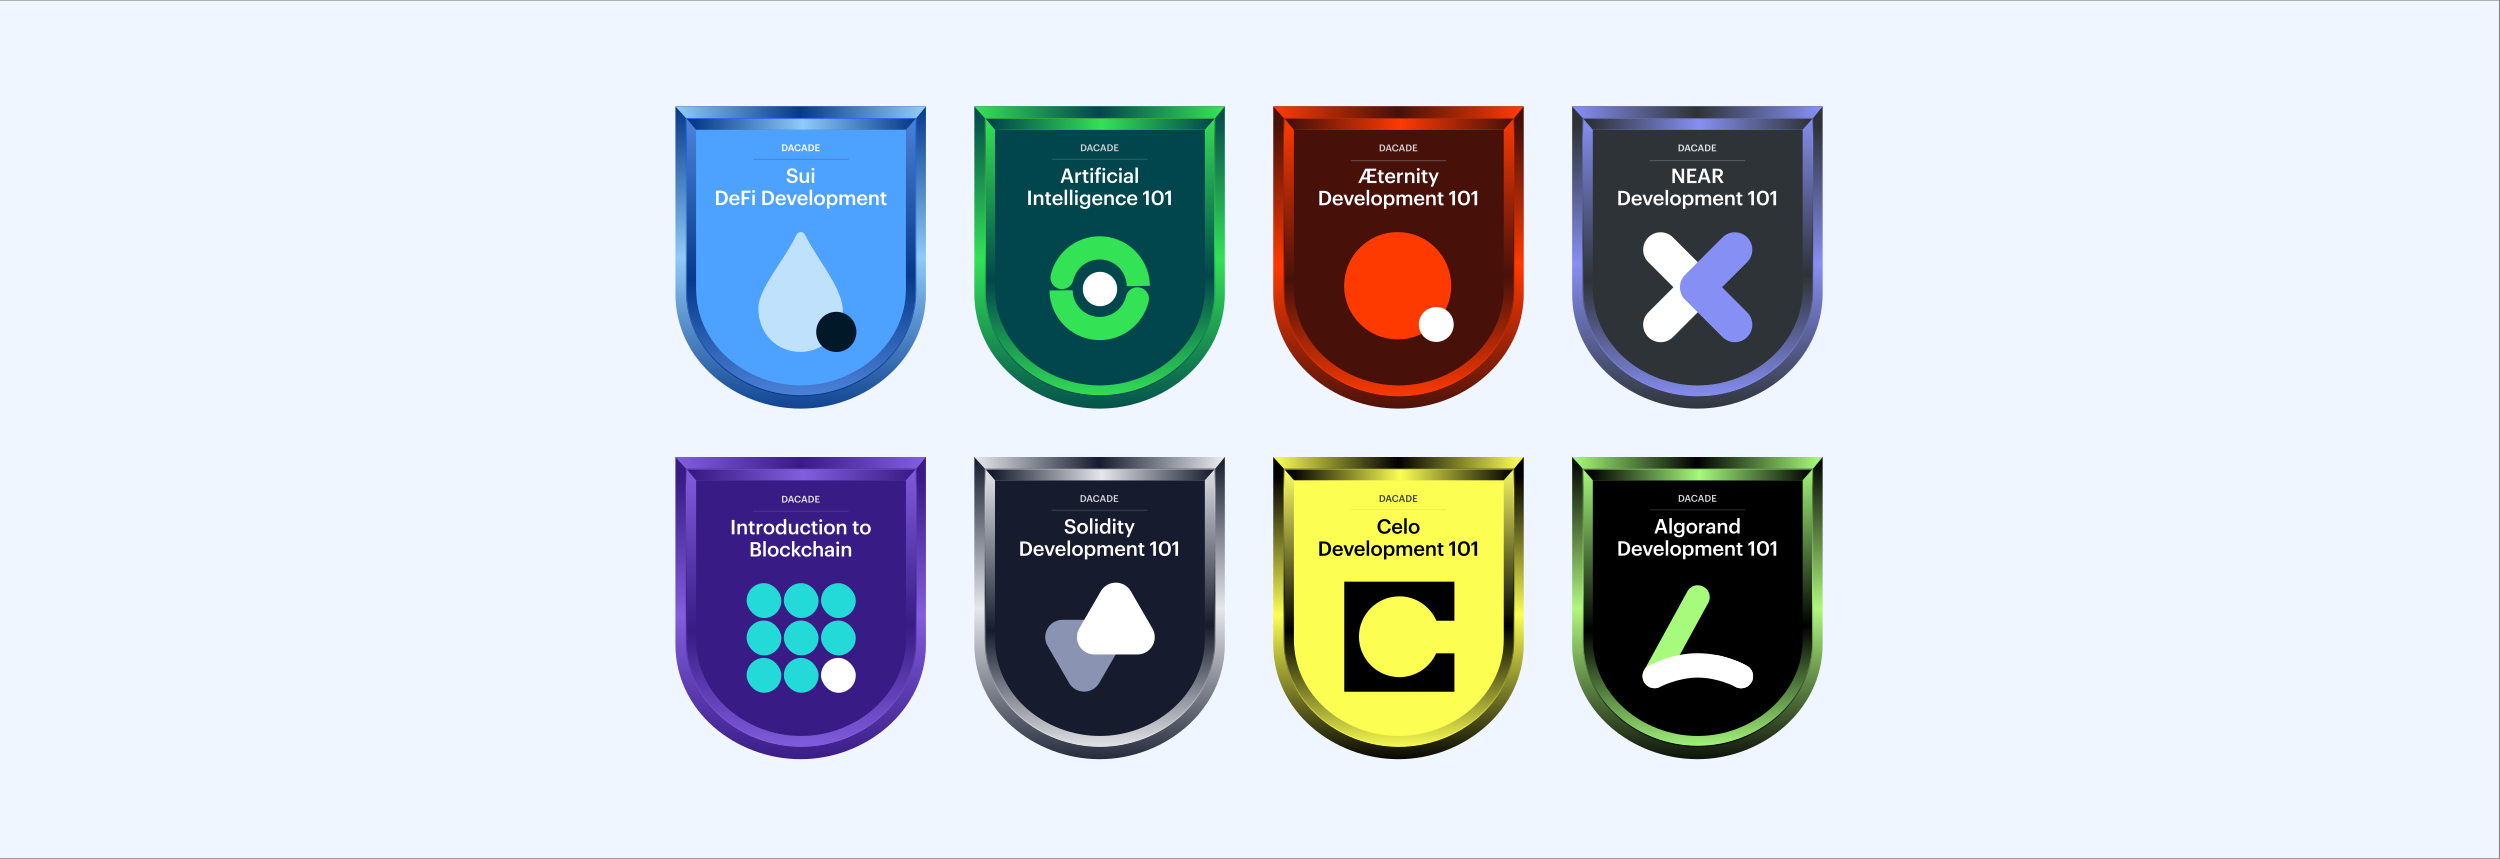 <svg width="1240" height="426" viewBox="0 0 1240 426" fill="none" xmlns="http://www.w3.org/2000/svg">
<rect x="0" y="0" width="1240" height="426" fill="#808080" stroke="none"/>
<rect y="0.285" width="1239.48" height="425.351" fill="#EFF6FF"/>
<rect width="570" height="323.767" transform="translate(335 52.789)" fill="#EFF6FF"/>
<path d="M459.258 52.789H335.013V145.722C335.012 178.891 364.763 202.591 396.979 202.672C429.286 202.752 459.258 178.578 459.258 145.722V52.789Z" fill="url(#paint0_linear_1622_558)"/>
<path d="M459.258 52.789H335L340.342 58.702L454.451 58.64L459.258 52.789Z" fill="url(#paint1_linear_1622_558)"/>
<path d="M340.414 144.097V58.75H454.3V144.097C454.3 174.192 426.85 196.375 397.214 196.301C367.661 196.228 340.414 174.48 340.414 144.097Z" fill="url(#paint2_linear_1622_558)" stroke="url(#paint3_linear_1622_558)" stroke-width="0.499"/>
<path d="M449.346 64.306H345.263V143.245C345.263 171.152 370.186 191.093 397.174 191.16C424.238 191.228 449.346 170.889 449.346 143.245V64.306Z" fill="#4DA2FF"/>
<path d="M454.05 58.999H340.664L345.259 64.336L449.343 64.322L454.05 58.999Z" fill="url(#paint4_linear_1622_558)"/>
<path d="M393.018 90.817C391.073 90.817 390.255 89.85 390.155 88.503H391.432C391.522 89.221 391.811 89.82 393.018 89.82C393.806 89.82 394.365 89.381 394.365 88.723C394.365 88.064 394.036 87.815 392.878 87.625C391.173 87.396 390.365 86.877 390.365 85.54C390.365 84.373 391.362 83.495 392.848 83.495C394.385 83.495 395.302 84.194 395.442 85.56H394.225C394.095 84.812 393.666 84.493 392.848 84.493C392.04 84.493 391.621 84.882 391.621 85.431C391.621 86.009 391.861 86.299 393.098 86.478C394.774 86.708 395.642 87.186 395.642 88.613C395.642 89.85 394.594 90.817 393.018 90.817ZM398.424 90.817C397.396 90.817 396.628 90.229 396.628 88.842V85.501H397.835V88.703C397.835 89.491 398.164 89.85 398.863 89.85C399.511 89.85 400.08 89.431 400.08 88.603V85.501H401.287V90.718H400.08V89.9C399.82 90.409 399.272 90.817 398.424 90.817ZM402.648 90.718V85.501H403.855V90.718H402.648ZM403.237 84.643C402.838 84.643 402.518 84.343 402.518 83.954C402.518 83.555 402.838 83.256 403.237 83.256C403.636 83.256 403.955 83.555 403.955 83.954C403.955 84.343 403.636 84.643 403.237 84.643ZM356.466 100.67H357.244C358.84 100.67 359.608 99.753 359.608 98.176V98.097C359.608 96.56 358.91 95.633 357.234 95.633H356.466V100.67ZM355.139 101.718V94.585H357.304C359.788 94.585 360.995 96.002 360.995 98.077V98.166C360.995 100.241 359.788 101.718 357.284 101.718H355.139ZM364.355 101.818C362.819 101.818 361.712 100.81 361.712 99.164V99.084C361.712 97.468 362.819 96.391 364.306 96.391C365.602 96.391 366.77 97.159 366.77 99.024V99.374H362.949C362.989 100.361 363.488 100.92 364.385 100.92C365.114 100.92 365.493 100.63 365.582 100.122H366.75C366.58 101.219 365.692 101.818 364.355 101.818ZM362.969 98.566H365.572C365.513 97.668 365.054 97.269 364.306 97.269C363.577 97.269 363.089 97.757 362.969 98.566ZM367.848 101.718V94.585H372.267V95.643H369.174V97.767H371.608V98.795H369.174V101.718H367.848ZM373.153 101.718V96.501H374.36V101.718H373.153ZM373.742 95.643C373.343 95.643 373.023 95.343 373.023 94.954C373.023 94.555 373.343 94.256 373.742 94.256C374.141 94.256 374.46 94.555 374.46 94.954C374.46 95.343 374.141 95.643 373.742 95.643ZM379.435 100.67H380.213C381.809 100.67 382.578 99.753 382.578 98.176V98.097C382.578 96.56 381.879 95.633 380.203 95.633H379.435V100.67ZM378.109 101.718V94.585H380.273C382.757 94.585 383.964 96.002 383.964 98.077V98.166C383.964 100.241 382.757 101.718 380.253 101.718H378.109ZM387.325 101.818C385.788 101.818 384.681 100.81 384.681 99.164V99.084C384.681 97.468 385.788 96.391 387.275 96.391C388.572 96.391 389.739 97.159 389.739 99.024V99.374H385.918C385.958 100.361 386.457 100.92 387.355 100.92C388.083 100.92 388.462 100.63 388.552 100.122H389.719C389.549 101.219 388.661 101.818 387.325 101.818ZM385.938 98.566H388.542C388.482 97.668 388.023 97.269 387.275 97.269C386.547 97.269 386.058 97.757 385.938 98.566ZM391.986 101.718L390.081 96.501H391.378L392.745 100.481L394.091 96.501H395.278L393.393 101.718H391.986ZM398.172 101.818C396.636 101.818 395.529 100.81 395.529 99.164V99.084C395.529 97.468 396.636 96.391 398.122 96.391C399.419 96.391 400.586 97.159 400.586 99.024V99.374H396.766C396.806 100.361 397.304 100.92 398.202 100.92C398.93 100.92 399.31 100.63 399.399 100.122H400.566C400.397 101.219 399.509 101.818 398.172 101.818ZM396.786 98.566H399.389C399.329 97.668 398.871 97.269 398.122 97.269C397.394 97.269 396.905 97.757 396.786 98.566ZM401.595 101.718V94.086H402.802V101.718H401.595ZM406.508 100.88C407.405 100.88 407.944 100.211 407.944 99.144V99.074C407.944 97.997 407.405 97.338 406.508 97.338C405.61 97.338 405.061 97.987 405.061 99.064V99.144C405.061 100.211 405.59 100.88 406.508 100.88ZM406.498 101.818C404.961 101.818 403.824 100.75 403.824 99.164V99.084C403.824 97.468 404.971 96.391 406.508 96.391C408.034 96.391 409.181 97.458 409.181 99.054V99.134C409.181 100.76 408.034 101.818 406.498 101.818ZM410.172 103.503V96.501H411.379V97.338C411.668 96.84 412.317 96.391 413.085 96.391C414.392 96.391 415.399 97.358 415.399 99.044V99.124C415.399 100.8 414.431 101.818 413.085 101.818C412.257 101.818 411.658 101.409 411.379 100.9V103.503H410.172ZM412.785 100.86C413.673 100.86 414.162 100.261 414.162 99.144V99.064C414.162 97.907 413.564 97.338 412.776 97.338C411.938 97.338 411.339 97.907 411.339 99.064V99.144C411.339 100.311 411.908 100.86 412.785 100.86ZM416.385 101.718V96.501H417.592V97.299C417.841 96.81 418.41 96.391 419.178 96.391C419.856 96.391 420.395 96.68 420.654 97.329C421.053 96.68 421.772 96.391 422.42 96.391C423.378 96.391 424.156 96.979 424.156 98.416V101.718H422.949V98.496C422.949 97.728 422.62 97.398 422.021 97.398C421.422 97.398 420.874 97.797 420.874 98.595V101.718H419.667V98.496C419.667 97.728 419.328 97.398 418.739 97.398C418.141 97.398 417.592 97.797 417.592 98.595V101.718H416.385ZM427.737 101.818C426.2 101.818 425.093 100.81 425.093 99.164V99.084C425.093 97.468 426.2 96.391 427.687 96.391C428.984 96.391 430.151 97.159 430.151 99.024V99.374H426.33C426.37 100.361 426.869 100.92 427.767 100.92C428.495 100.92 428.874 100.63 428.964 100.122H430.131C429.961 101.219 429.073 101.818 427.737 101.818ZM426.35 98.566H428.954C428.894 97.668 428.435 97.269 427.687 97.269C426.959 97.269 426.47 97.757 426.35 98.566ZM431.129 101.718V96.501H432.336V97.329C432.586 96.82 433.164 96.391 434.022 96.391C435.07 96.391 435.808 96.999 435.808 98.436V101.718H434.601V98.546C434.601 97.757 434.281 97.398 433.563 97.398C432.885 97.398 432.336 97.817 432.336 98.645V101.718H431.129ZM438.874 101.808C437.837 101.808 437.298 101.249 437.298 100.261V97.408H436.6V96.501H437.298V95.353H438.505V96.501H439.652V97.408H438.505V100.152C438.505 100.61 438.725 100.82 439.104 100.82C439.343 100.82 439.523 100.79 439.692 100.72V101.678C439.503 101.748 439.243 101.808 438.874 101.808Z" fill="white"/>
<path d="M388.514 74.497H388.883C389.642 74.497 390.006 74.061 390.006 73.312V73.274C390.006 72.544 389.675 72.104 388.879 72.104H388.514V74.497ZM387.884 74.994V71.606H388.912C390.092 71.606 390.665 72.279 390.665 73.265V73.307C390.665 74.293 390.092 74.994 388.902 74.994H387.884ZM390.816 74.994L391.948 71.606H392.773L393.891 74.994H393.237L392.967 74.155H391.674L391.408 74.994H390.816ZM392.323 72.123L391.82 73.696H392.82L392.323 72.123ZM395.702 75.041C394.64 75.041 394.048 74.364 394.048 73.322V73.284C394.048 72.265 394.749 71.554 395.692 71.554C396.469 71.554 397.071 71.943 397.147 72.739H396.507C396.436 72.288 396.185 72.056 395.697 72.056C395.1 72.056 394.711 72.521 394.711 73.279V73.317C394.711 74.08 395.076 74.53 395.702 74.53C396.171 74.53 396.502 74.293 396.569 73.814H397.185C397.085 74.629 396.507 75.041 395.702 75.041ZM397.401 74.994L398.533 71.606H399.358L400.476 74.994H399.822L399.552 74.155H398.258L397.993 74.994H397.401ZM398.907 72.123L398.405 73.696H399.405L398.907 72.123ZM401.623 74.497H401.993C402.751 74.497 403.116 74.061 403.116 73.312V73.274C403.116 72.544 402.784 72.104 401.988 72.104H401.623V74.497ZM400.993 74.994V71.606H402.021C403.201 71.606 403.774 72.279 403.774 73.265V73.307C403.774 74.293 403.201 74.994 402.012 74.994H400.993ZM404.376 74.994V71.606H406.494V72.104H405.006V73.032H406.2V73.506H405.006V74.497H406.574V74.994H404.376Z" fill="white"/>
<line opacity="0.2" x1="373.529" y1="78.975" x2="420.913" y2="78.975" stroke="#011829" stroke-width="0.499"/>
<path d="M376.149 152.923C376.149 143.122 388.38 130.196 395.126 116.332C395.907 114.725 398.358 114.679 399.174 116.268C406.282 130.124 416.708 141.295 418.008 152.923C418.854 164.53 408.832 174.55 397.079 174.55C385.326 174.55 376.149 165.583 376.149 152.923Z" fill="#C0E1FC"/>
<circle cx="414.807" cy="164.631" r="9.974" fill="#011829"/>
<path d="M607.516 52.789H483.271V145.722C483.271 178.891 513.022 202.591 545.237 202.672C577.545 202.752 607.516 178.578 607.516 145.722V52.789Z" fill="url(#paint5_linear_1622_558)"/>
<path d="M607.516 52.789H483.258L488.6 58.702L602.71 58.64L607.516 52.789Z" fill="url(#paint6_linear_1622_558)"/>
<path d="M488.673 144.097V58.75H602.559V144.097C602.559 174.192 575.108 196.375 545.472 196.301C515.919 196.228 488.672 174.48 488.673 144.097Z" fill="url(#paint7_linear_1622_558)" stroke="url(#paint8_linear_1622_558)" stroke-width="0.499"/>
<path d="M597.604 64.306H493.521V143.245C493.521 171.152 518.444 191.093 545.431 191.16C572.496 191.228 597.604 170.889 597.604 143.245V64.306Z" fill="#01464C"/>
<path d="M602.309 58.999H488.922L493.518 64.336L597.601 64.322L602.309 58.999Z" fill="url(#paint9_linear_1622_558)"/>
<path d="M526.022 90.717L528.406 83.585H530.142L532.496 90.717H531.12L530.551 88.952H527.828L527.269 90.717H526.022ZM529.194 84.672L528.137 87.984H530.242L529.194 84.672ZM533.385 90.717V85.5H534.592V86.478C534.922 85.819 535.41 85.43 536.288 85.42V86.547C535.231 86.558 534.592 86.897 534.592 88.004V90.717H533.385ZM539.075 90.807C538.037 90.807 537.499 90.248 537.499 89.261V86.408H536.8V85.5H537.499V84.353H538.706V85.5H539.853V86.408H538.706V89.151C538.706 89.61 538.925 89.82 539.304 89.82C539.544 89.82 539.723 89.79 539.893 89.72V90.677C539.703 90.747 539.444 90.807 539.075 90.807ZM540.912 90.717V85.5H542.119V90.717H540.912ZM541.5 84.642C541.101 84.642 540.782 84.343 540.782 83.954C540.782 83.555 541.101 83.255 541.5 83.255C541.899 83.255 542.219 83.555 542.219 83.954C542.219 84.343 541.899 84.642 541.5 84.642ZM543.7 90.717V86.408H542.991V85.5H543.7V84.802C543.7 83.655 544.328 83.036 545.435 83.036C545.735 83.036 545.904 83.066 546.094 83.126V84.064C545.954 84.004 545.805 83.984 545.585 83.984C545.106 83.984 544.907 84.303 544.907 84.752V85.5H546.094V86.408H544.907V90.717H543.7ZM546.898 90.717V85.5H548.105V90.717H546.898ZM547.487 84.642C547.088 84.642 546.769 84.343 546.769 83.954C546.769 83.555 547.088 83.255 547.487 83.255C547.886 83.255 548.205 83.555 548.205 83.954C548.205 84.343 547.886 84.642 547.487 84.642ZM551.761 90.817C550.265 90.817 549.128 89.839 549.128 88.174V88.094C549.128 86.438 550.305 85.39 551.761 85.39C552.918 85.39 554.006 85.909 554.145 87.346H552.978C552.878 86.647 552.42 86.358 551.781 86.358C550.953 86.358 550.365 86.996 550.365 88.074V88.154C550.365 89.291 550.923 89.889 551.811 89.889C552.45 89.889 552.998 89.51 553.068 88.772H554.175C554.086 89.969 553.178 90.817 551.761 90.817ZM555.145 90.717V85.5H556.352V90.717H555.145ZM555.733 84.642C555.334 84.642 555.015 84.343 555.015 83.954C555.015 83.555 555.334 83.255 555.733 83.255C556.132 83.255 556.452 83.555 556.452 83.954C556.452 84.343 556.132 84.642 555.733 84.642ZM559.09 90.817C558.132 90.817 557.344 90.358 557.344 89.271C557.344 88.054 558.521 87.615 560.018 87.615H560.666V87.346C560.666 86.647 560.427 86.298 559.719 86.298C559.09 86.298 558.781 86.597 558.721 87.116H557.554C557.654 85.899 558.621 85.39 559.788 85.39C560.956 85.39 561.873 85.869 561.873 87.296V90.717H560.686V90.079C560.347 90.528 559.888 90.817 559.09 90.817ZM559.379 89.949C560.118 89.949 560.666 89.56 560.666 88.892V88.373H560.048C559.13 88.373 558.541 88.582 558.541 89.221C558.541 89.66 558.781 89.949 559.379 89.949ZM563.187 90.717V83.086H564.394V90.717H563.187ZM509.984 101.717V94.585H511.32V101.717H509.984ZM512.803 101.717V96.5H514.01V97.328C514.259 96.819 514.838 96.39 515.696 96.39C516.743 96.39 517.482 96.999 517.482 98.435V101.717H516.275V98.545C516.275 97.757 515.955 97.398 515.237 97.398C514.559 97.398 514.01 97.817 514.01 98.645V101.717H512.803ZM520.548 101.807C519.511 101.807 518.972 101.248 518.972 100.261V97.408H518.274V96.5H518.972V95.353H520.179V96.5H521.326V97.408H520.179V100.151C520.179 100.61 520.398 100.819 520.777 100.819C521.017 100.819 521.196 100.79 521.366 100.72V101.677C521.177 101.747 520.917 101.807 520.548 101.807ZM524.649 101.817C523.113 101.817 522.006 100.81 522.006 99.163V99.084C522.006 97.468 523.113 96.39 524.6 96.39C525.896 96.39 527.064 97.158 527.064 99.024V99.373H523.243C523.283 100.361 523.782 100.919 524.679 100.919C525.408 100.919 525.787 100.63 525.876 100.121H527.044C526.874 101.219 525.986 101.817 524.649 101.817ZM523.263 98.565H525.866C525.807 97.667 525.348 97.268 524.6 97.268C523.871 97.268 523.383 97.757 523.263 98.565ZM528.072 101.717V94.086H529.279V101.717H528.072ZM530.68 101.717V94.086H531.887V101.717H530.68ZM533.289 101.717V96.5H534.496V101.717H533.289ZM533.877 95.642C533.478 95.642 533.159 95.343 533.159 94.954C533.159 94.555 533.478 94.255 533.877 94.255C534.276 94.255 534.596 94.555 534.596 94.954C534.596 95.343 534.276 95.642 533.877 95.642ZM538.092 103.633C536.456 103.633 535.718 102.894 535.578 101.897H536.795C536.895 102.416 537.294 102.715 538.082 102.715C539.02 102.715 539.538 102.246 539.538 101.308V100.54C539.249 101.039 538.601 101.508 537.832 101.508C536.526 101.508 535.518 100.53 535.518 99.024V98.954C535.518 97.488 536.516 96.39 537.862 96.39C538.72 96.39 539.239 96.779 539.538 97.298V96.5H540.745V101.328C540.735 102.864 539.708 103.633 538.092 103.633ZM538.132 100.58C538.97 100.58 539.578 99.981 539.578 98.984V98.914C539.578 97.927 539.04 97.338 538.172 97.338C537.274 97.338 536.755 97.986 536.755 98.934V99.014C536.755 99.981 537.354 100.58 538.132 100.58ZM544.375 101.817C542.838 101.817 541.731 100.81 541.731 99.163V99.084C541.731 97.468 542.838 96.39 544.325 96.39C545.622 96.39 546.789 97.158 546.789 99.024V99.373H542.968C543.008 100.361 543.507 100.919 544.405 100.919C545.133 100.919 545.512 100.63 545.602 100.121H546.769C546.599 101.219 545.711 101.817 544.375 101.817ZM542.988 98.565H545.592C545.532 97.667 545.073 97.268 544.325 97.268C543.597 97.268 543.108 97.757 542.988 98.565ZM547.767 101.717V96.5H548.974V97.328C549.224 96.819 549.802 96.39 550.66 96.39C551.707 96.39 552.446 96.999 552.446 98.435V101.717H551.239V98.545C551.239 97.757 550.919 97.398 550.201 97.398C549.523 97.398 548.974 97.817 548.974 98.645V101.717H547.767ZM556.021 101.817C554.525 101.817 553.387 100.839 553.387 99.174V99.094C553.387 97.438 554.564 96.39 556.021 96.39C557.178 96.39 558.265 96.909 558.405 98.346H557.238C557.138 97.647 556.679 97.358 556.041 97.358C555.213 97.358 554.624 97.996 554.624 99.074V99.154C554.624 100.291 555.183 100.889 556.071 100.889C556.709 100.889 557.258 100.51 557.328 99.772H558.435C558.345 100.969 557.437 101.817 556.021 101.817ZM561.669 101.817C560.133 101.817 559.025 100.81 559.025 99.163V99.084C559.025 97.468 560.133 96.39 561.619 96.39C562.916 96.39 564.083 97.158 564.083 99.024V99.373H560.262C560.302 100.361 560.801 100.919 561.699 100.919C562.427 100.919 562.806 100.63 562.896 100.121H564.063C563.894 101.219 563.006 101.817 561.669 101.817ZM560.282 98.565H562.886C562.826 97.667 562.367 97.268 561.619 97.268C560.891 97.268 560.402 97.757 560.282 98.565ZM568.446 101.717V95.901L566.94 96.929V95.762L568.596 94.585H569.783V101.717H568.446ZM574.231 100.76C575.329 100.76 575.857 99.922 575.857 98.306V97.957C575.857 96.44 575.279 95.522 574.211 95.522C573.134 95.522 572.545 96.38 572.545 97.966V98.326C572.545 99.942 573.164 100.76 574.231 100.76ZM574.201 101.817C572.386 101.817 571.209 100.48 571.209 98.336V97.976C571.209 95.812 572.406 94.485 574.201 94.485C576.007 94.485 577.184 95.802 577.184 97.947V98.306C577.184 100.45 576.067 101.817 574.201 101.817ZM579.42 101.717V95.901L577.914 96.929V95.762L579.57 94.585H580.757V101.717H579.42Z" fill="white"/>
<path d="M536.772 74.496H537.141C537.899 74.496 538.264 74.06 538.264 73.311V73.274C538.264 72.544 537.933 72.103 537.137 72.103H536.772V74.496ZM536.141 74.994V71.606H537.17C538.35 71.606 538.923 72.278 538.923 73.264V73.307C538.923 74.292 538.35 74.994 537.16 74.994H536.141ZM539.074 74.994L540.206 71.606H541.031L542.149 74.994H541.495L541.225 74.155H539.931L539.666 74.994H539.074ZM540.581 72.122L540.078 73.695H541.078L540.581 72.122ZM543.959 75.041C542.898 75.041 542.306 74.363 542.306 73.321V73.283C542.306 72.264 543.007 71.554 543.95 71.554C544.727 71.554 545.329 71.942 545.405 72.738H544.765C544.694 72.288 544.443 72.056 543.955 72.056C543.358 72.056 542.969 72.52 542.969 73.278V73.316C542.969 74.079 543.334 74.529 543.959 74.529C544.429 74.529 544.76 74.292 544.827 73.814H545.443C545.343 74.629 544.765 75.041 543.959 75.041ZM545.658 74.994L546.791 71.606H547.615L548.734 74.994H548.08L547.81 74.155H546.516L546.251 74.994H545.658ZM547.165 72.122L546.663 73.695H547.663L547.165 72.122ZM549.881 74.496H550.251C551.009 74.496 551.374 74.06 551.374 73.311V73.274C551.374 72.544 551.042 72.103 550.246 72.103H549.881V74.496ZM549.251 74.994V71.606H550.279C551.459 71.606 552.032 72.278 552.032 73.264V73.307C552.032 74.292 551.459 74.994 550.27 74.994H549.251ZM552.633 74.994V71.606H554.751V72.103H553.264V73.032H554.458V73.506H553.264V74.496H554.832V74.994H552.633Z" fill="#D4D4D8"/>
<line opacity="0.2" x1="521.787" y1="78.974" x2="569.171" y2="78.974" stroke="#D4D4D8" stroke-width="0.499"/>
<path d="M554.118 143.358C554.118 138.652 550.303 134.837 545.597 134.837C540.892 134.837 537.077 138.652 537.077 143.358C537.077 148.063 540.892 151.878 545.597 151.878C550.303 151.878 554.118 148.063 554.118 143.358Z" fill="white"/>
<path d="M559.634 129.231L563.89 125.367L563.89 125.367L559.634 129.231ZM547.538 123.057L546.905 128.771L547.538 123.057ZM534.384 126.435L537.692 131.137L537.692 131.137L534.384 126.435ZM521.169 136.339C520.432 139.428 522.338 142.529 525.426 143.266C528.514 144.003 531.615 142.097 532.352 139.009L521.169 136.339ZM570.362 141.787C570.278 135.708 567.977 129.868 563.89 125.367L555.377 133.095C557.58 135.521 558.82 138.669 558.865 141.945L570.362 141.787ZM563.89 125.367C559.804 120.866 554.213 118.012 548.171 117.343L546.905 128.771C550.162 129.131 553.175 130.669 555.377 133.095L563.89 125.367ZM548.171 117.343C542.128 116.674 536.049 118.235 531.076 121.733L537.692 131.137C540.372 129.252 543.648 128.41 546.905 128.771L548.171 117.343ZM531.076 121.733C526.104 125.231 522.581 130.426 521.169 136.339L532.352 139.009C533.113 135.822 535.012 133.022 537.692 131.137L531.076 121.733Z" fill="#34E256"/>
<path d="M531.258 156.655L535.514 152.79L535.514 152.79L531.258 156.655ZM543.354 162.829L542.721 168.543L542.721 168.543L543.354 162.829ZM556.507 159.451L553.2 154.749L553.2 154.749L556.507 159.451ZM569.723 149.546C570.46 146.458 568.554 143.357 565.466 142.62C562.377 141.883 559.276 143.789 558.539 146.877L569.723 149.546ZM520.53 144.099C520.613 150.178 522.915 156.017 527.001 160.519L535.514 152.79C533.312 150.364 532.072 147.217 532.027 143.941L520.53 144.099ZM527.001 160.519C531.088 165.02 536.678 167.874 542.721 168.543L543.987 157.115C540.73 156.754 537.717 155.216 535.514 152.79L527.001 160.519ZM542.721 168.543C548.764 169.212 554.843 167.651 559.815 164.153L553.2 154.749C550.52 156.634 547.243 157.476 543.987 157.115L542.721 168.543ZM559.815 164.153C564.788 160.654 568.311 155.46 569.723 149.546L558.539 146.877C557.778 150.064 555.879 152.863 553.2 154.749L559.815 164.153Z" fill="#34E256"/>
<path d="M755.774 52.789H631.528V145.722C631.528 178.891 661.279 202.591 693.495 202.672C725.802 202.752 755.774 178.578 755.774 145.722V52.789Z" fill="url(#paint10_linear_1622_558)"/>
<path d="M755.774 52.789H631.516L636.858 58.702L750.968 58.64L755.774 52.789Z" fill="url(#paint11_linear_1622_558)"/>
<path d="M636.931 144.097V58.75H750.816V144.097C750.816 174.192 723.366 196.375 693.73 196.301C664.177 196.228 636.93 174.48 636.931 144.097Z" fill="url(#paint12_linear_1622_558)" stroke="url(#paint13_linear_1622_558)" stroke-width="0.499"/>
<path d="M745.862 64.306H641.779V143.245C641.779 171.152 666.702 191.093 693.689 191.16C720.754 191.228 745.862 170.889 745.862 143.245V64.306Z" fill="#47110A"/>
<path d="M750.566 58.999H637.18L641.776 64.336L745.859 64.322L750.566 58.999Z" fill="url(#paint14_linear_1622_558)"/>
<path d="M673.662 90.8L677.163 83.668H682.58V84.715H679.468V86.67H681.962V87.668H679.468V89.753H682.75V90.8H678.141V88.975H675.827L674.959 90.8H673.662ZM677.872 84.715L676.286 88.027H678.141V84.715H677.872ZM685.52 90.89C684.483 90.89 683.944 90.331 683.944 89.344V86.491H683.246V85.583H683.944V84.436H685.151V85.583H686.298V86.491H685.151V89.234C685.151 89.693 685.37 89.903 685.749 89.903C685.989 89.903 686.168 89.873 686.338 89.803V90.76C686.148 90.83 685.889 90.89 685.52 90.89ZM689.621 90.9C688.085 90.9 686.978 89.892 686.978 88.246V88.167C686.978 86.551 688.085 85.473 689.571 85.473C690.868 85.473 692.035 86.241 692.035 88.107V88.456H688.215C688.255 89.444 688.753 90.002 689.651 90.002C690.38 90.002 690.759 89.713 690.848 89.204H692.016C691.846 90.302 690.958 90.9 689.621 90.9ZM688.235 87.648H690.838C690.779 86.75 690.32 86.351 689.571 86.351C688.843 86.351 688.354 86.84 688.235 87.648ZM693.014 90.8V85.583H694.221V86.561C694.55 85.902 695.039 85.513 695.917 85.503V86.63C694.859 86.641 694.221 86.98 694.221 88.087V90.8H693.014ZM696.879 90.8V85.583H698.086V86.411C698.335 85.902 698.914 85.473 699.772 85.473C700.819 85.473 701.558 86.082 701.558 87.518V90.8H700.351V87.628C700.351 86.84 700.031 86.481 699.313 86.481C698.635 86.481 698.086 86.9 698.086 87.728V90.8H696.879ZM702.878 90.8V85.583H704.085V90.8H702.878ZM703.467 84.725C703.068 84.725 702.749 84.426 702.749 84.037C702.749 83.638 703.068 83.338 703.467 83.338C703.866 83.338 704.185 83.638 704.185 84.037C704.185 84.426 703.866 84.725 703.467 84.725ZM707.233 90.89C706.195 90.89 705.656 90.331 705.656 89.344V86.491H704.958V85.583H705.656V84.436H706.863V85.583H708.011V86.491H706.863V89.234C706.863 89.693 707.083 89.903 707.462 89.903C707.701 89.903 707.881 89.873 708.051 89.803V90.76C707.861 90.83 707.602 90.89 707.233 90.89ZM709.618 92.586L710.566 90.272L708.501 85.583H709.808L711.194 88.945L712.471 85.583H713.648L710.805 92.586H709.618ZM655.732 100.753H656.51C658.106 100.753 658.874 99.835 658.874 98.259V98.179C658.874 96.643 658.176 95.715 656.5 95.715H655.732V100.753ZM654.405 101.8V94.668H656.57C659.054 94.668 660.261 96.084 660.261 98.159V98.249C660.261 100.324 659.054 101.8 656.55 101.8H654.405ZM663.621 101.9C662.085 101.9 660.978 100.893 660.978 99.246V99.167C660.978 97.551 662.085 96.473 663.571 96.473C664.868 96.473 666.035 97.241 666.035 99.107V99.456H662.215C662.255 100.444 662.753 101.002 663.651 101.002C664.379 101.002 664.759 100.713 664.848 100.204H666.015C665.846 101.302 664.958 101.9 663.621 101.9ZM662.235 98.648H664.838C664.778 97.75 664.32 97.351 663.571 97.351C662.843 97.351 662.354 97.84 662.235 98.648ZM668.283 101.8L666.378 96.583H667.674L669.041 100.563L670.388 96.583H671.575L669.69 101.8H668.283ZM674.469 101.9C672.933 101.9 671.825 100.893 671.825 99.246V99.167C671.825 97.551 672.933 96.473 674.419 96.473C675.716 96.473 676.883 97.241 676.883 99.107V99.456H673.062C673.102 100.444 673.601 101.002 674.499 101.002C675.227 101.002 675.606 100.713 675.696 100.204H676.863C676.694 101.302 675.806 101.9 674.469 101.9ZM673.082 98.648H675.686C675.626 97.75 675.167 97.351 674.419 97.351C673.691 97.351 673.202 97.84 673.082 98.648ZM677.891 101.8V94.169H679.098V101.8H677.891ZM682.804 100.962C683.702 100.962 684.241 100.294 684.241 99.227V99.157C684.241 98.079 683.702 97.421 682.804 97.421C681.906 97.421 681.358 98.069 681.358 99.147V99.227C681.358 100.294 681.886 100.962 682.804 100.962ZM682.794 101.9C681.258 101.9 680.121 100.833 680.121 99.246V99.167C680.121 97.551 681.268 96.473 682.804 96.473C684.33 96.473 685.478 97.541 685.478 99.137V99.217C685.478 100.843 684.33 101.9 682.794 101.9ZM686.469 103.586V96.583H687.676V97.421C687.965 96.922 688.613 96.473 689.381 96.473C690.688 96.473 691.696 97.441 691.696 99.127V99.207C691.696 100.883 690.728 101.9 689.381 101.9C688.553 101.9 687.955 101.491 687.676 100.982V103.586H686.469ZM689.082 100.942C689.97 100.942 690.459 100.344 690.459 99.227V99.147C690.459 97.99 689.86 97.421 689.072 97.421C688.234 97.421 687.636 97.99 687.636 99.147V99.227C687.636 100.394 688.204 100.942 689.082 100.942ZM692.681 101.8V96.583H693.889V97.381C694.138 96.892 694.707 96.473 695.475 96.473C696.153 96.473 696.692 96.763 696.951 97.411C697.35 96.763 698.068 96.473 698.717 96.473C699.674 96.473 700.452 97.062 700.452 98.498V101.8H699.245V98.578C699.245 97.81 698.916 97.481 698.318 97.481C697.719 97.481 697.17 97.88 697.17 98.678V101.8H695.963V98.578C695.963 97.81 695.624 97.481 695.036 97.481C694.437 97.481 693.889 97.88 693.889 98.678V101.8H692.681ZM704.033 101.9C702.497 101.9 701.39 100.893 701.39 99.246V99.167C701.39 97.551 702.497 96.473 703.983 96.473C705.28 96.473 706.447 97.241 706.447 99.107V99.456H702.627C702.667 100.444 703.165 101.002 704.063 101.002C704.792 101.002 705.171 100.713 705.26 100.204H706.428C706.258 101.302 705.37 101.9 704.033 101.9ZM702.647 98.648H705.25C705.191 97.75 704.732 97.351 703.983 97.351C703.255 97.351 702.766 97.84 702.647 98.648ZM707.426 101.8V96.583H708.633V97.411C708.882 96.902 709.461 96.473 710.319 96.473C711.366 96.473 712.104 97.082 712.104 98.518V101.8H710.897V98.628C710.897 97.84 710.578 97.481 709.86 97.481C709.182 97.481 708.633 97.9 708.633 98.728V101.8H707.426ZM715.171 101.89C714.133 101.89 713.595 101.331 713.595 100.344V97.491H712.896V96.583H713.595V95.436H714.802V96.583H715.949V97.491H714.802V100.234C714.802 100.693 715.021 100.902 715.4 100.902C715.64 100.902 715.819 100.873 715.989 100.803V101.76C715.799 101.83 715.54 101.89 715.171 101.89ZM720.362 101.8V95.984L718.856 97.012V95.845L720.512 94.668H721.699V101.8H720.362ZM726.148 100.843C727.245 100.843 727.774 100.005 727.774 98.389V98.04C727.774 96.523 727.195 95.605 726.128 95.605C725.05 95.605 724.462 96.463 724.462 98.049V98.409C724.462 100.025 725.08 100.843 726.148 100.843ZM726.118 101.9C724.302 101.9 723.125 100.563 723.125 98.419V98.059C723.125 95.895 724.322 94.568 726.118 94.568C727.923 94.568 729.1 95.885 729.1 98.029V98.389C729.1 100.533 727.983 101.9 726.118 101.9ZM731.337 101.8V95.984L729.83 97.012V95.845L731.486 94.668H732.673V101.8H731.337Z" fill="white"/>
<path d="M684.931 74.579H685.301C686.059 74.579 686.424 74.143 686.424 73.394V73.357C686.424 72.627 686.092 72.186 685.296 72.186H684.931V74.579ZM684.301 75.077V71.689H685.329C686.509 71.689 687.083 72.362 687.083 73.347V73.39C687.083 74.375 686.509 75.077 685.32 75.077H684.301ZM687.233 75.077L688.366 71.689H689.19L690.309 75.077H689.655L689.385 74.238H688.091L687.826 75.077H687.233ZM688.74 72.205L688.238 73.778H689.238L688.74 72.205ZM692.119 75.124C691.058 75.124 690.465 74.447 690.465 73.404V73.366C690.465 72.347 691.167 71.637 692.11 71.637C692.887 71.637 693.489 72.025 693.564 72.821H692.925C692.854 72.371 692.602 72.139 692.114 72.139C691.517 72.139 691.129 72.603 691.129 73.361V73.399C691.129 74.162 691.494 74.612 692.119 74.612C692.588 74.612 692.92 74.375 692.986 73.897H693.602C693.503 74.712 692.925 75.124 692.119 75.124ZM693.818 75.077L694.951 71.689H695.775L696.893 75.077H696.239L695.969 74.238H694.676L694.41 75.077H693.818ZM695.325 72.205L694.823 73.778H695.822L695.325 72.205ZM698.041 74.579H698.41C699.168 74.579 699.533 74.143 699.533 73.394V73.357C699.533 72.627 699.202 72.186 698.406 72.186H698.041V74.579ZM697.41 75.077V71.689H698.439C699.619 71.689 700.192 72.362 700.192 73.347V73.39C700.192 74.375 699.619 75.077 698.429 75.077H697.41ZM700.793 75.077V71.689H702.911V72.186H701.423V73.115H702.617V73.589H701.423V74.579H702.992V75.077H700.793Z" fill="#D4D4D8"/>
<line opacity="0.4" x1="669.947" y1="79.701" x2="717.331" y2="79.701" stroke="#9CA3AF" stroke-width="0.499"/>
<g clip-path="url(#clip0_1622_558)">
<path d="M719.811 141.742C719.811 127.037 707.917 115.115 693.245 115.115C678.574 115.115 666.68 127.037 666.68 141.742C666.68 156.448 678.574 168.369 693.245 168.369C707.917 168.369 719.811 156.448 719.811 141.742Z" fill="#FF3A00"/>
<path d="M721.047 160.939C721.047 156.151 717.175 152.27 712.398 152.27C707.621 152.27 703.749 156.151 703.749 160.939C703.749 165.727 707.621 169.608 712.398 169.608C717.175 169.608 721.047 165.727 721.047 160.939Z" fill="white"/>
</g>
<path d="M904.032 52.789H779.786V145.722C779.786 178.891 809.537 202.591 841.752 202.672C874.06 202.752 904.032 178.578 904.032 145.722V52.789Z" fill="url(#paint15_linear_1622_558)"/>
<path d="M904.032 52.789H779.774L785.116 58.702L899.225 58.64L904.032 52.789Z" fill="url(#paint16_linear_1622_558)"/>
<path d="M785.188 144.097V58.75H899.074V144.097C899.074 174.192 871.624 196.375 841.988 196.301C812.435 196.228 785.188 174.48 785.188 144.097Z" fill="url(#paint17_linear_1622_558)" stroke="url(#paint18_linear_1622_558)" stroke-width="0.499"/>
<path d="M894.12 64.306H790.037V143.245C790.036 171.152 814.959 191.093 841.947 191.16C869.012 191.228 894.12 170.889 894.12 143.245V64.306Z" fill="#2E3337"/>
<path d="M898.824 58.999H785.438L790.033 64.336L894.117 64.322L898.824 58.999Z" fill="url(#paint19_linear_1622_558)"/>
<path d="M829.522 90.8V83.668H831.108L834.111 88.825V83.668H835.318V90.8H833.941L830.729 85.334V90.8H829.522ZM836.855 90.8V83.668H841.314V84.715H838.182V86.67H840.696V87.668H838.182V89.753H841.484V90.8H836.855ZM842.033 90.8L844.417 83.668H846.152L848.507 90.8H847.13L846.561 89.035H843.838L843.279 90.8H842.033ZM845.205 84.755L844.147 88.067H846.252L845.205 84.755ZM849.496 90.8V83.668H851.89C853.456 83.668 854.553 84.306 854.553 85.763V85.802C854.553 86.92 853.855 87.488 852.967 87.718L854.972 90.8H853.536L851.67 87.917H850.822V90.8H849.496ZM850.822 86.97H851.89C852.777 86.97 853.246 86.591 853.246 85.832V85.793C853.246 84.975 852.738 84.695 851.89 84.695H850.822V86.97ZM804.002 100.753H804.781C806.377 100.753 807.145 99.835 807.145 98.259V98.179C807.145 96.643 806.446 95.715 804.771 95.715H804.002V100.753ZM802.676 101.8V94.668H804.84C807.324 94.668 808.531 96.084 808.531 98.159V98.249C808.531 100.324 807.324 101.8 804.82 101.8H802.676ZM811.892 101.9C810.356 101.9 809.248 100.893 809.248 99.246V99.167C809.248 97.551 810.356 96.473 811.842 96.473C813.139 96.473 814.306 97.241 814.306 99.107V99.456H810.485C810.525 100.444 811.024 101.002 811.922 101.002C812.65 101.002 813.029 100.713 813.119 100.204H814.286C814.116 101.302 813.229 101.9 811.892 101.9ZM810.505 98.648H813.109C813.049 97.75 812.59 97.351 811.842 97.351C811.114 97.351 810.625 97.84 810.505 98.648ZM816.554 101.8L814.648 96.583H815.945L817.312 100.563L818.658 96.583H819.845L817.96 101.8H816.554ZM822.739 101.9C821.203 101.9 820.096 100.893 820.096 99.246V99.167C820.096 97.551 821.203 96.473 822.69 96.473C823.986 96.473 825.154 97.241 825.154 99.107V99.456H821.333C821.373 100.444 821.872 101.002 822.769 101.002C823.498 101.002 823.877 100.713 823.966 100.204H825.134C824.964 101.302 824.076 101.9 822.739 101.9ZM821.353 98.648H823.957C823.897 97.75 823.438 97.351 822.69 97.351C821.961 97.351 821.473 97.84 821.353 98.648ZM826.162 101.8V94.169H827.369V101.8H826.162ZM831.075 100.962C831.973 100.962 832.511 100.294 832.511 99.227V99.157C832.511 98.079 831.973 97.421 831.075 97.421C830.177 97.421 829.628 98.069 829.628 99.147V99.227C829.628 100.294 830.157 100.962 831.075 100.962ZM831.065 101.9C829.528 101.9 828.391 100.833 828.391 99.246V99.167C828.391 97.551 829.538 96.473 831.075 96.473C832.601 96.473 833.748 97.541 833.748 99.137V99.217C833.748 100.843 832.601 101.9 831.065 101.9ZM834.739 103.586V96.583H835.946V97.421C836.235 96.922 836.884 96.473 837.652 96.473C838.959 96.473 839.966 97.441 839.966 99.127V99.207C839.966 100.883 838.999 101.9 837.652 101.9C836.824 101.9 836.225 101.491 835.946 100.982V103.586H834.739ZM837.353 100.942C838.24 100.942 838.729 100.344 838.729 99.227V99.147C838.729 97.99 838.131 97.421 837.343 97.421C836.505 97.421 835.906 97.99 835.906 99.147V99.227C835.906 100.394 836.475 100.942 837.353 100.942ZM840.952 101.8V96.583H842.159V97.381C842.408 96.892 842.977 96.473 843.745 96.473C844.423 96.473 844.962 96.763 845.222 97.411C845.621 96.763 846.339 96.473 846.987 96.473C847.945 96.473 848.723 97.062 848.723 98.498V101.8H847.516V98.578C847.516 97.81 847.187 97.481 846.588 97.481C845.99 97.481 845.441 97.88 845.441 98.678V101.8H844.234V98.578C844.234 97.81 843.895 97.481 843.306 97.481C842.708 97.481 842.159 97.88 842.159 98.678V101.8H840.952ZM852.304 101.9C850.768 101.9 849.66 100.893 849.66 99.246V99.167C849.66 97.551 850.768 96.473 852.254 96.473C853.551 96.473 854.718 97.241 854.718 99.107V99.456H850.897C850.937 100.444 851.436 101.002 852.334 101.002C853.062 101.002 853.441 100.713 853.531 100.204H854.698C854.528 101.302 853.641 101.9 852.304 101.9ZM850.917 98.648H853.521C853.461 97.75 853.002 97.351 852.254 97.351C851.526 97.351 851.037 97.84 850.917 98.648ZM855.696 101.8V96.583H856.903V97.411C857.153 96.902 857.731 96.473 858.589 96.473C859.637 96.473 860.375 97.082 860.375 98.518V101.8H859.168V98.628C859.168 97.84 858.849 97.481 858.13 97.481C857.452 97.481 856.903 97.9 856.903 98.728V101.8H855.696ZM863.441 101.89C862.404 101.89 861.865 101.331 861.865 100.344V97.491H861.167V96.583H861.865V95.436H863.072V96.583H864.22V97.491H863.072V100.234C863.072 100.693 863.292 100.902 863.671 100.902C863.91 100.902 864.09 100.873 864.259 100.803V101.76C864.07 101.83 863.811 101.89 863.441 101.89ZM868.633 101.8V95.984L867.127 97.012V95.845L868.783 94.668H869.97V101.8H868.633ZM874.418 100.843C875.516 100.843 876.044 100.005 876.044 98.389V98.04C876.044 96.523 875.466 95.605 874.398 95.605C873.321 95.605 872.732 96.463 872.732 98.049V98.409C872.732 100.025 873.351 100.843 874.418 100.843ZM874.388 101.9C872.573 101.9 871.396 100.563 871.396 98.419V98.059C871.396 95.895 872.593 94.568 874.388 94.568C876.194 94.568 877.371 95.885 877.371 98.029V98.389C877.371 100.533 876.254 101.9 874.388 101.9ZM879.607 101.8V95.984L878.101 97.012V95.845L879.757 94.668H880.944V101.8H879.607Z" fill="white"/>
<path d="M833.201 74.579H833.571C834.329 74.579 834.694 74.143 834.694 73.394V73.357C834.694 72.627 834.362 72.186 833.566 72.186H833.201V74.579ZM832.571 75.077V71.689H833.599C834.779 71.689 835.353 72.362 835.353 73.347V73.39C835.353 74.375 834.779 75.077 833.59 75.077H832.571ZM835.503 75.077L836.636 71.689H837.46L838.579 75.077H837.925L837.655 74.238H836.361L836.096 75.077H835.503ZM837.01 72.205L836.508 73.778H837.508L837.01 72.205ZM840.389 75.124C839.328 75.124 838.735 74.447 838.735 73.404V73.366C838.735 72.347 839.437 71.637 840.38 71.637C841.157 71.637 841.759 72.025 841.834 72.821H841.195C841.124 72.371 840.872 72.139 840.384 72.139C839.787 72.139 839.399 72.603 839.399 73.361V73.399C839.399 74.162 839.764 74.612 840.389 74.612C840.858 74.612 841.19 74.375 841.256 73.897H841.872C841.773 74.712 841.195 75.124 840.389 75.124ZM842.088 75.077L843.221 71.689H844.045L845.163 75.077H844.509L844.239 74.238H842.946L842.68 75.077H842.088ZM843.595 72.205L843.093 73.778H844.092L843.595 72.205ZM846.311 74.579H846.68C847.438 74.579 847.803 74.143 847.803 73.394V73.357C847.803 72.627 847.472 72.186 846.676 72.186H846.311V74.579ZM845.68 75.077V71.689H846.709C847.889 71.689 848.462 72.362 848.462 73.347V73.39C848.462 74.375 847.889 75.077 846.699 75.077H845.68ZM849.063 75.077V71.689H851.181V72.186H849.693V73.115H850.887V73.589H849.693V74.579H851.262V75.077H849.063Z" fill="#E4E4E7"/>
<line opacity="0.4" x1="818.217" y1="79.701" x2="865.601" y2="79.701" stroke="#9CA3AF" stroke-width="0.499"/>
<path fill-rule="evenodd" clip-rule="evenodd" d="M823.672 115.211C826.075 115.211 828.25 116.19 829.819 117.77L848.34 136.29C849.92 137.859 850.898 140.034 850.898 142.437C850.898 142.474 850.898 142.512 850.897 142.55C850.885 144.915 849.924 147.056 848.376 148.611L829.781 167.207C828.215 168.765 826.056 169.728 823.672 169.728C818.888 169.728 815.009 165.849 815.009 161.065C815.009 158.66 815.989 156.484 817.572 154.914L830.017 142.469L817.531 129.983L817.531 129.983C815.973 128.417 815.01 126.258 815.01 123.874C815.01 119.09 818.888 115.211 823.672 115.211Z" fill="white"/>
<path fill-rule="evenodd" clip-rule="evenodd" d="M860.488 169.728C858.085 169.728 855.911 168.749 854.342 167.169L835.821 148.649C834.241 147.079 833.263 144.905 833.263 142.502C833.263 142.446 833.263 142.389 833.264 142.332C833.292 139.99 834.249 137.87 835.785 136.327L854.38 117.732C855.946 116.174 858.105 115.211 860.489 115.211C865.274 115.211 869.152 119.089 869.152 123.874C869.152 126.279 868.172 128.455 866.589 130.024L854.144 142.47L866.63 154.956L866.63 154.956C868.188 156.522 869.151 158.681 869.151 161.065C869.151 165.849 865.273 169.728 860.488 169.728Z" fill="#868FF3"/>
<path d="M459.258 226.672H335.012V319.606C335.012 352.774 364.763 376.475 396.978 376.555C429.286 376.636 459.258 352.461 459.258 319.606V226.672Z" fill="url(#paint20_linear_1622_558)"/>
<path d="M459.258 226.672H335L340.342 232.586L454.451 232.523L459.258 226.672Z" fill="url(#paint21_linear_1622_558)"/>
<path d="M340.414 317.981V232.633H454.3V317.981C454.3 348.076 426.85 370.259 397.214 370.185C367.661 370.111 340.414 348.363 340.414 317.981Z" fill="url(#paint22_linear_1622_558)" stroke="url(#paint23_linear_1622_558)" stroke-width="0.499"/>
<path d="M449.346 238.189H345.263V317.129C345.262 345.035 370.185 364.976 397.173 365.044C424.238 365.111 449.346 344.772 449.346 317.129V238.189Z" fill="#381B84"/>
<path d="M454.05 232.883H340.664L345.259 238.219L449.343 238.206L454.05 232.883Z" fill="url(#paint24_linear_1622_558)"/>
<path d="M362.954 265.016V257.883H364.291V265.016H362.954ZM365.774 265.016V259.798H366.981V260.626C367.23 260.118 367.809 259.689 368.667 259.689C369.714 259.689 370.452 260.297 370.452 261.734V265.016H369.245V261.843C369.245 261.055 368.926 260.696 368.208 260.696C367.53 260.696 366.981 261.115 366.981 261.943V265.016H365.774ZM373.519 265.105C372.482 265.105 371.943 264.547 371.943 263.559V260.706H371.245V259.798H371.943V258.651H373.15V259.798H374.297V260.706H373.15V263.449C373.15 263.908 373.369 264.118 373.748 264.118C373.988 264.118 374.167 264.088 374.337 264.018V264.976C374.147 265.046 373.888 265.105 373.519 265.105ZM375.326 265.016V259.798H376.533V260.776C376.862 260.118 377.351 259.729 378.229 259.719V260.846C377.171 260.856 376.533 261.195 376.533 262.302V265.016H375.326ZM381.428 264.178C382.326 264.178 382.864 263.509 382.864 262.442V262.372C382.864 261.295 382.326 260.636 381.428 260.636C380.53 260.636 379.982 261.285 379.982 262.362V262.442C379.982 263.509 380.51 264.178 381.428 264.178ZM381.418 265.115C379.882 265.115 378.745 264.048 378.745 262.462V262.382C378.745 260.766 379.892 259.689 381.428 259.689C382.954 259.689 384.101 260.756 384.101 262.352V262.432C384.101 264.058 382.954 265.115 381.418 265.115ZM387.048 265.115C385.741 265.115 384.753 264.188 384.753 262.492V262.412C384.753 260.746 385.741 259.689 387.097 259.689C387.945 259.689 388.474 260.078 388.763 260.596V257.384H389.97V265.016H388.763V264.138C388.484 264.657 387.816 265.115 387.048 265.115ZM387.347 264.158C388.185 264.158 388.803 263.599 388.803 262.432V262.352C388.803 261.205 388.275 260.636 387.397 260.636C386.509 260.636 385.99 261.255 385.99 262.382V262.462C385.99 263.609 386.569 264.158 387.347 264.158ZM393.051 265.115C392.023 265.115 391.255 264.527 391.255 263.14V259.798H392.462V263.001C392.462 263.789 392.792 264.148 393.49 264.148C394.138 264.148 394.707 263.729 394.707 262.901V259.798H395.914V265.016H394.707V264.198C394.448 264.706 393.899 265.115 393.051 265.115ZM399.53 265.115C398.033 265.115 396.896 264.138 396.896 262.472V262.392C396.896 260.736 398.073 259.689 399.53 259.689C400.687 259.689 401.774 260.207 401.914 261.644H400.747C400.647 260.946 400.188 260.656 399.55 260.656C398.722 260.656 398.133 261.295 398.133 262.372V262.452C398.133 263.589 398.692 264.188 399.58 264.188C400.218 264.188 400.767 263.809 400.837 263.07H401.944C401.854 264.267 400.946 265.115 399.53 265.115ZM404.659 265.105C403.622 265.105 403.083 264.547 403.083 263.559V260.706H402.385V259.798H403.083V258.651H404.29V259.798H405.437V260.706H404.29V263.449C404.29 263.908 404.51 264.118 404.889 264.118C405.128 264.118 405.308 264.088 405.477 264.018V264.976C405.288 265.046 405.028 265.105 404.659 265.105ZM406.496 265.016V259.798H407.703V265.016H406.496ZM407.085 258.94C406.686 258.94 406.366 258.641 406.366 258.252C406.366 257.853 406.686 257.554 407.085 257.554C407.484 257.554 407.803 257.853 407.803 258.252C407.803 258.641 407.484 258.94 407.085 258.94ZM411.409 264.178C412.307 264.178 412.845 263.509 412.845 262.442V262.372C412.845 261.295 412.307 260.636 411.409 260.636C410.511 260.636 409.962 261.285 409.962 262.362V262.442C409.962 263.509 410.491 264.178 411.409 264.178ZM411.399 265.115C409.863 265.115 408.726 264.048 408.726 262.462V262.382C408.726 260.766 409.873 259.689 411.409 259.689C412.935 259.689 414.082 260.756 414.082 262.352V262.432C414.082 264.058 412.935 265.115 411.399 265.115ZM415.073 265.016V259.798H416.28V260.626C416.53 260.118 417.108 259.689 417.966 259.689C419.014 259.689 419.752 260.297 419.752 261.734V265.016H418.545V261.843C418.545 261.055 418.226 260.696 417.507 260.696C416.829 260.696 416.28 261.115 416.28 261.943V265.016H415.073ZM425.096 265.105C424.058 265.105 423.519 264.547 423.519 263.559V260.706H422.821V259.798H423.519V258.651H424.726V259.798H425.874V260.706H424.726V263.449C424.726 263.908 424.946 264.118 425.325 264.118C425.564 264.118 425.744 264.088 425.914 264.018V264.976C425.724 265.046 425.465 265.105 425.096 265.105ZM429.237 264.178C430.135 264.178 430.673 263.509 430.673 262.442V262.372C430.673 261.295 430.135 260.636 429.237 260.636C428.339 260.636 427.79 261.285 427.79 262.362V262.442C427.79 263.509 428.319 264.178 429.237 264.178ZM429.227 265.115C427.691 265.115 426.553 264.048 426.553 262.462V262.382C426.553 260.766 427.701 259.689 429.237 259.689C430.763 259.689 431.91 260.756 431.91 262.352V262.432C431.91 264.058 430.763 265.115 429.227 265.115ZM372.344 276.016V268.883H374.897C376.364 268.883 377.232 269.442 377.232 270.739V270.778C377.232 271.487 376.912 272.045 376.104 272.295C377.072 272.504 377.531 273.033 377.531 273.981V274.021C377.531 275.347 376.653 276.016 375.087 276.016H372.344ZM373.64 275.068H374.927C375.815 275.068 376.224 274.669 376.224 273.931V273.891C376.224 273.153 375.815 272.784 374.837 272.784H373.64V275.068ZM373.64 271.886H374.738C375.616 271.886 375.955 271.567 375.955 270.838V270.798C375.955 270.12 375.566 269.831 374.718 269.831H373.64V271.886ZM378.604 276.016V268.384H379.811V276.016H378.604ZM383.516 275.178C384.414 275.178 384.953 274.509 384.953 273.442V273.372C384.953 272.295 384.414 271.636 383.516 271.636C382.619 271.636 382.07 272.285 382.07 273.362V273.442C382.07 274.509 382.599 275.178 383.516 275.178ZM383.506 276.115C381.97 276.115 380.833 275.048 380.833 273.462V273.382C380.833 271.766 381.98 270.689 383.516 270.689C385.043 270.689 386.19 271.756 386.19 273.352V273.432C386.19 275.058 385.043 276.115 383.506 276.115ZM389.465 276.115C387.969 276.115 386.832 275.138 386.832 273.472V273.392C386.832 271.736 388.009 270.689 389.465 270.689C390.622 270.689 391.71 271.207 391.849 272.644H390.682C390.582 271.946 390.124 271.656 389.485 271.656C388.657 271.656 388.069 272.295 388.069 273.372V273.452C388.069 274.589 388.627 275.188 389.515 275.188C390.153 275.188 390.702 274.809 390.772 274.07H391.879C391.789 275.267 390.882 276.115 389.465 276.115ZM392.819 276.016V268.384H394.026V273.093L395.891 270.798H397.208L395.183 273.193L397.378 276.016H395.981L394.026 273.452V276.016H392.819ZM400.137 276.115C398.641 276.115 397.504 275.138 397.504 273.472V273.392C397.504 271.736 398.681 270.689 400.137 270.689C401.295 270.689 402.382 271.207 402.522 272.644H401.355C401.255 271.946 400.796 271.656 400.157 271.656C399.329 271.656 398.741 272.295 398.741 273.372V273.452C398.741 274.589 399.3 275.188 400.187 275.188C400.826 275.188 401.374 274.809 401.444 274.07H402.552C402.462 275.267 401.554 276.115 400.137 276.115ZM403.491 276.016V268.384H404.698V271.626C404.948 271.118 405.526 270.689 406.384 270.689C407.432 270.689 408.17 271.297 408.17 272.734V276.016H406.963V272.843C406.963 272.055 406.644 271.696 405.925 271.696C405.247 271.696 404.698 272.115 404.698 272.943V276.016H403.491ZM410.827 276.115C409.87 276.115 409.082 275.657 409.082 274.569C409.082 273.352 410.259 272.913 411.755 272.913H412.403V272.644C412.403 271.946 412.164 271.596 411.456 271.596C410.827 271.596 410.518 271.896 410.458 272.414H409.291C409.391 271.197 410.358 270.689 411.526 270.689C412.693 270.689 413.61 271.167 413.61 272.594V276.016H412.423V275.377C412.084 275.826 411.625 276.115 410.827 276.115ZM411.117 275.248C411.855 275.248 412.403 274.858 412.403 274.19V273.671H411.785C410.867 273.671 410.279 273.881 410.279 274.519C410.279 274.958 410.518 275.248 411.117 275.248ZM414.924 276.016V270.798H416.131V276.016H414.924ZM415.513 269.94C415.114 269.94 414.794 269.641 414.794 269.252C414.794 268.853 415.114 268.554 415.513 268.554C415.912 268.554 416.231 268.853 416.231 269.252C416.231 269.641 415.912 269.94 415.513 269.94ZM417.503 276.016V270.798H418.71V271.626C418.959 271.118 419.538 270.689 420.396 270.689C421.443 270.689 422.181 271.297 422.181 272.734V276.016H420.974V272.843C420.974 272.055 420.655 271.696 419.937 271.696C419.258 271.696 418.71 272.115 418.71 272.943V276.016H417.503Z" fill="white"/>
<path d="M388.511 248.794H388.881C389.639 248.794 390.004 248.359 390.004 247.61V247.572C390.004 246.842 389.672 246.402 388.876 246.402H388.511V248.794ZM387.881 249.292V245.904H388.909C390.089 245.904 390.662 246.577 390.662 247.562V247.605C390.662 248.591 390.089 249.292 388.899 249.292H387.881ZM390.813 249.292L391.945 245.904H392.77L393.888 249.292H393.234L392.964 248.453H391.671L391.405 249.292H390.813ZM392.32 246.421L391.818 247.994H392.817L392.32 246.421ZM395.699 249.339C394.637 249.339 394.045 248.662 394.045 247.619V247.581C394.045 246.563 394.746 245.852 395.689 245.852C396.466 245.852 397.068 246.24 397.144 247.037H396.504C396.433 246.586 396.182 246.354 395.694 246.354C395.097 246.354 394.708 246.819 394.708 247.577V247.615C394.708 248.377 395.073 248.828 395.699 248.828C396.168 248.828 396.499 248.591 396.566 248.112H397.182C397.082 248.927 396.504 249.339 395.699 249.339ZM397.398 249.292L398.53 245.904H399.355L400.473 249.292H399.819L399.549 248.453H398.255L397.99 249.292H397.398ZM398.905 246.421L398.402 247.994H399.402L398.905 246.421ZM401.62 248.794H401.99C402.748 248.794 403.113 248.359 403.113 247.61V247.572C403.113 246.842 402.781 246.402 401.985 246.402H401.62V248.794ZM400.99 249.292V245.904H402.018C403.198 245.904 403.771 246.577 403.771 247.562V247.605C403.771 248.591 403.198 249.292 402.009 249.292H400.99ZM404.373 249.292V245.904H406.491V246.402H405.003V247.33H406.197V247.804H405.003V248.794H406.571V249.292H404.373Z" fill="#E4E4E7"/>
<line opacity="0.2" x1="373.526" y1="253.585" x2="420.91" y2="253.585" stroke="#9CA3AF" stroke-width="0.499"/>
<rect x="370.329" y="289.248" width="17.224" height="17.299" rx="8.612" fill="#24DAD9"/>
<rect x="370.329" y="307.782" width="17.224" height="17.299" rx="8.612" fill="#24DAD9"/>
<rect x="370.329" y="326.316" width="17.224" height="17.299" rx="8.612" fill="#24DAD9"/>
<rect x="388.783" y="289.248" width="17.224" height="17.299" rx="8.612" fill="#24DAD9"/>
<rect x="388.783" y="307.782" width="17.224" height="17.299" rx="8.612" fill="#24DAD9"/>
<rect x="388.783" y="326.316" width="17.224" height="17.299" rx="8.612" fill="#24DAD9"/>
<rect x="407.238" y="289.248" width="17.224" height="17.299" rx="8.612" fill="#24DAD9"/>
<rect x="407.238" y="307.782" width="17.224" height="17.299" rx="8.612" fill="#24DAD9"/>
<rect x="407.238" y="326.316" width="17.224" height="17.299" rx="8.612" fill="white"/>
<path d="M607.515 226.672H483.27V319.606C483.27 352.774 513.021 376.475 545.236 376.555C577.544 376.636 607.515 352.461 607.515 319.606V226.672Z" fill="url(#paint25_linear_1622_558)"/>
<path d="M607.516 226.672H483.258L488.6 232.586L602.709 232.523L607.516 226.672Z" fill="url(#paint26_linear_1622_558)"/>
<path d="M488.672 317.981V232.633H602.558V317.981C602.558 348.076 575.108 370.259 545.472 370.185C515.919 370.111 488.672 348.363 488.672 317.981Z" fill="url(#paint27_linear_1622_558)" stroke="url(#paint28_linear_1622_558)" stroke-width="0.499"/>
<path d="M597.604 238.189H493.521V317.129C493.52 345.035 518.443 364.976 545.431 365.044C572.496 365.111 597.604 344.772 597.604 317.129V238.189Z" fill="#161C2E"/>
<path d="M602.308 232.883H488.921L493.517 238.219L597.601 238.206L602.308 232.883Z" fill="url(#paint29_linear_1622_558)"/>
<path d="M530.888 264.783C528.943 264.783 528.125 263.816 528.025 262.469H529.302C529.392 263.187 529.681 263.786 530.888 263.786C531.677 263.786 532.235 263.347 532.235 262.688C532.235 262.03 531.906 261.781 530.749 261.591C529.043 261.362 528.235 260.843 528.235 259.506C528.235 258.339 529.233 257.461 530.719 257.461C532.255 257.461 533.173 258.16 533.313 259.526H532.096C531.966 258.778 531.537 258.459 530.719 258.459C529.911 258.459 529.492 258.848 529.492 259.397C529.492 259.975 529.731 260.264 530.968 260.444C532.644 260.673 533.512 261.152 533.512 262.579C533.512 263.816 532.465 264.783 530.888 264.783ZM536.931 263.846C537.829 263.846 538.368 263.177 538.368 262.11V262.04C538.368 260.963 537.829 260.304 536.931 260.304C536.034 260.304 535.485 260.953 535.485 262.03V262.11C535.485 263.177 536.014 263.846 536.931 263.846ZM536.921 264.783C535.385 264.783 534.248 263.716 534.248 262.13V262.05C534.248 260.434 535.395 259.357 536.931 259.357C538.458 259.357 539.605 260.424 539.605 262.02V262.1C539.605 263.726 538.458 264.783 536.921 264.783ZM540.626 264.684V257.052H541.833V264.684H540.626ZM543.234 264.684V259.466H544.441V264.684H543.234ZM543.823 258.608C543.424 258.608 543.104 258.309 543.104 257.92C543.104 257.521 543.424 257.222 543.823 257.222C544.222 257.222 544.541 257.521 544.541 257.92C544.541 258.309 544.222 258.608 543.823 258.608ZM547.768 264.783C546.461 264.783 545.473 263.856 545.473 262.16V262.08C545.473 260.414 546.461 259.357 547.818 259.357C548.666 259.357 549.194 259.746 549.484 260.264V257.052H550.691V264.684H549.484V263.806C549.204 264.324 548.536 264.783 547.768 264.783ZM548.067 263.826C548.905 263.826 549.523 263.267 549.523 262.1V262.02C549.523 260.873 548.995 260.304 548.117 260.304C547.229 260.304 546.71 260.923 546.71 262.05V262.13C546.71 263.277 547.289 263.826 548.067 263.826ZM552.055 264.684V259.466H553.262V264.684H552.055ZM552.644 258.608C552.245 258.608 551.926 258.309 551.926 257.92C551.926 257.521 552.245 257.222 552.644 257.222C553.043 257.222 553.362 257.521 553.362 257.92C553.362 258.309 553.043 258.608 552.644 258.608ZM556.41 264.773C555.372 264.773 554.833 264.215 554.833 263.227V260.374H554.135V259.466H554.833V258.319H556.041V259.466H557.188V260.374H556.041V263.117C556.041 263.576 556.26 263.786 556.639 263.786C556.878 263.786 557.058 263.756 557.228 263.686V264.644C557.038 264.714 556.779 264.773 556.41 264.773ZM558.795 266.469L559.743 264.155L557.678 259.466H558.985L560.371 262.828L561.648 259.466H562.825L559.982 266.469H558.795ZM507.373 274.636H508.151C509.747 274.636 510.515 273.718 510.515 272.142V272.062C510.515 270.526 509.817 269.598 508.141 269.598H507.373V274.636ZM506.046 275.684V268.551H508.21C510.694 268.551 511.901 269.968 511.901 272.042V272.132C511.901 274.207 510.694 275.684 508.191 275.684H506.046ZM515.262 275.783C513.726 275.783 512.618 274.776 512.618 273.13V273.05C512.618 271.434 513.726 270.357 515.212 270.357C516.509 270.357 517.676 271.125 517.676 272.99V273.339H513.855C513.895 274.327 514.394 274.886 515.292 274.886C516.02 274.886 516.399 274.596 516.489 274.087H517.656C517.486 275.185 516.599 275.783 515.262 275.783ZM513.875 272.531H516.479C516.419 271.634 515.96 271.234 515.212 271.234C514.484 271.234 513.995 271.723 513.875 272.531ZM519.924 275.684L518.018 270.466H519.315L520.682 274.447L522.028 270.466H523.216L521.33 275.684H519.924ZM526.11 275.783C524.573 275.783 523.466 274.776 523.466 273.13V273.05C523.466 271.434 524.573 270.357 526.06 270.357C527.357 270.357 528.524 271.125 528.524 272.99V273.339H524.703C524.743 274.327 525.242 274.886 526.14 274.886C526.868 274.886 527.247 274.596 527.337 274.087H528.504C528.334 275.185 527.446 275.783 526.11 275.783ZM524.723 272.531H527.327C527.267 271.634 526.808 271.234 526.06 271.234C525.332 271.234 524.843 271.723 524.723 272.531ZM529.532 275.684V268.052H530.739V275.684H529.532ZM534.445 274.846C535.343 274.846 535.881 274.177 535.881 273.11V273.04C535.881 271.963 535.343 271.304 534.445 271.304C533.547 271.304 532.998 271.953 532.998 273.03V273.11C532.998 274.177 533.527 274.846 534.445 274.846ZM534.435 275.783C532.899 275.783 531.761 274.716 531.761 273.13V273.05C531.761 271.434 532.909 270.357 534.445 270.357C535.971 270.357 537.118 271.424 537.118 273.02V273.1C537.118 274.726 535.971 275.783 534.435 275.783ZM538.109 277.469V270.466H539.316V271.304C539.605 270.806 540.254 270.357 541.022 270.357C542.329 270.357 543.336 271.324 543.336 273.01V273.09C543.336 274.766 542.369 275.783 541.022 275.783C540.194 275.783 539.596 275.374 539.316 274.866V277.469H538.109ZM540.723 274.826C541.611 274.826 542.099 274.227 542.099 273.11V273.03C542.099 271.873 541.501 271.304 540.713 271.304C539.875 271.304 539.276 271.873 539.276 273.03V273.11C539.276 274.277 539.845 274.826 540.723 274.826ZM544.322 275.684V270.466H545.529V271.264C545.779 270.776 546.347 270.357 547.115 270.357C547.794 270.357 548.332 270.646 548.592 271.294C548.991 270.646 549.709 270.357 550.357 270.357C551.315 270.357 552.093 270.945 552.093 272.382V275.684H550.886V272.461C550.886 271.693 550.557 271.364 549.958 271.364C549.36 271.364 548.811 271.763 548.811 272.561V275.684H547.604V272.461C547.604 271.693 547.265 271.364 546.676 271.364C546.078 271.364 545.529 271.763 545.529 272.561V275.684H544.322ZM555.674 275.783C554.138 275.783 553.03 274.776 553.03 273.13V273.05C553.03 271.434 554.138 270.357 555.624 270.357C556.921 270.357 558.088 271.125 558.088 272.99V273.339H554.267C554.307 274.327 554.806 274.886 555.704 274.886C556.432 274.886 556.811 274.596 556.901 274.087H558.068C557.899 275.185 557.011 275.783 555.674 275.783ZM554.287 272.531H556.891C556.831 271.634 556.372 271.234 555.624 271.234C554.896 271.234 554.407 271.723 554.287 272.531ZM559.066 275.684V270.466H560.274V271.294C560.523 270.786 561.102 270.357 561.959 270.357C563.007 270.357 563.745 270.965 563.745 272.402V275.684H562.538V272.511C562.538 271.723 562.219 271.364 561.501 271.364C560.822 271.364 560.274 271.783 560.274 272.611V275.684H559.066ZM566.812 275.773C565.774 275.773 565.235 275.215 565.235 274.227V271.374H564.537V270.466H565.235V269.319H566.442V270.466H567.59V271.374H566.442V274.117C566.442 274.576 566.662 274.786 567.041 274.786C567.28 274.786 567.46 274.756 567.63 274.686V275.644C567.44 275.714 567.181 275.773 566.812 275.773ZM572.003 275.684V269.868L570.497 270.895V269.728L572.153 268.551H573.34V275.684H572.003ZM577.788 274.726C578.886 274.726 579.414 273.888 579.414 272.272V271.923C579.414 270.407 578.836 269.489 577.768 269.489C576.691 269.489 576.102 270.347 576.102 271.933V272.292C576.102 273.908 576.721 274.726 577.788 274.726ZM577.758 275.783C575.943 275.783 574.766 274.447 574.766 272.302V271.943C574.766 269.778 575.963 268.451 577.758 268.451C579.564 268.451 580.741 269.768 580.741 271.913V272.272C580.741 274.417 579.624 275.783 577.758 275.783ZM582.977 275.684V269.868L581.471 270.895V269.728L583.127 268.551H584.314V275.684H582.977Z" fill="white"/>
<path d="M536.601 248.462H536.97C537.729 248.462 538.093 248.026 538.093 247.278V247.24C538.093 246.51 537.762 246.07 536.966 246.07H536.601V248.462ZM535.971 248.96V245.572H536.999C538.179 245.572 538.752 246.245 538.752 247.23V247.273C538.752 248.259 538.179 248.96 536.989 248.96H535.971ZM538.903 248.96L540.035 245.572H540.86L541.978 248.96H541.324L541.054 248.121H539.76L539.495 248.96H538.903ZM540.41 246.088L539.907 247.662H540.907L540.41 246.088ZM543.789 249.007C542.727 249.007 542.135 248.33 542.135 247.287V247.249C542.135 246.231 542.836 245.52 543.779 245.52C544.556 245.52 545.158 245.908 545.234 246.704H544.594C544.523 246.254 544.272 246.022 543.784 246.022C543.187 246.022 542.798 246.487 542.798 247.245V247.283C542.798 248.045 543.163 248.496 543.789 248.496C544.258 248.496 544.589 248.259 544.656 247.78H545.272C545.172 248.595 544.594 249.007 543.789 249.007ZM545.488 248.96L546.62 245.572H547.445L548.563 248.96H547.909L547.639 248.121H546.345L546.08 248.96H545.488ZM546.994 246.088L546.492 247.662H547.492L546.994 246.088ZM549.71 248.462H550.08C550.838 248.462 551.203 248.026 551.203 247.278V247.24C551.203 246.51 550.871 246.07 550.075 246.07H549.71V248.462ZM549.08 248.96V245.572H550.108C551.288 245.572 551.861 246.245 551.861 247.23V247.273C551.861 248.259 551.288 248.96 550.099 248.96H549.08ZM552.462 248.96V245.572H554.581V246.07H553.093V246.998H554.287V247.472H553.093V248.462H554.661V248.96H552.462Z" fill="#D4D4D8"/>
<line opacity="0.2" x1="521.616" y1="253.086" x2="569" y2="253.086" stroke="#D4D4D8" stroke-width="0.499"/>
<path d="M545.207 338.745C541.886 344.477 533.584 344.477 530.263 338.745L519.588 320.319C516.267 314.586 520.418 307.42 527.06 307.42H548.41C555.052 307.42 559.203 314.586 555.882 320.319L545.207 338.745Z" fill="#8A93B1"/>
<path d="M545.978 293.298C549.299 287.565 557.602 287.565 560.923 293.298L571.598 311.724C574.919 317.456 570.768 324.622 564.125 324.622L542.776 324.622C536.134 324.622 531.983 317.456 535.304 311.724L545.978 293.298Z" fill="white"/>
<path d="M755.774 226.672H631.528V319.606C631.528 352.774 661.279 376.475 693.495 376.555C725.802 376.636 755.774 352.461 755.774 319.606V226.672Z" fill="url(#paint30_linear_1622_558)"/>
<path d="M755.774 226.672H631.516L636.858 232.586L750.968 232.523L755.774 226.672Z" fill="url(#paint31_linear_1622_558)"/>
<path d="M636.931 317.981V232.633H750.816V317.981C750.816 348.076 723.366 370.259 693.73 370.185C664.177 370.111 636.93 348.363 636.931 317.981Z" fill="url(#paint32_linear_1622_558)" stroke="url(#paint33_linear_1622_558)" stroke-width="0.499"/>
<path d="M745.862 238.189H641.779V317.129C641.779 345.035 666.702 364.976 693.689 365.044C720.754 365.111 745.862 344.772 745.862 317.129V238.189Z" fill="#FCFF52"/>
<path d="M750.566 232.883H637.18L641.776 238.219L745.859 238.206L750.566 232.883Z" fill="url(#paint34_linear_1622_558)"/>
<path d="M686.718 264.783C684.484 264.783 683.237 263.357 683.237 261.162V261.082C683.237 258.938 684.713 257.441 686.698 257.441C688.334 257.441 689.601 258.259 689.761 259.935H688.414C688.264 258.988 687.736 258.499 686.708 258.499C685.451 258.499 684.633 259.476 684.633 261.072V261.152C684.633 262.758 685.401 263.706 686.718 263.706C687.706 263.706 688.404 263.207 688.544 262.2H689.84C689.631 263.915 688.414 264.783 686.718 264.783ZM693.085 264.783C691.548 264.783 690.441 263.776 690.441 262.13V262.05C690.441 260.434 691.548 259.357 693.035 259.357C694.332 259.357 695.499 260.125 695.499 261.99V262.339H691.678C691.718 263.327 692.217 263.886 693.115 263.886C693.843 263.886 694.222 263.596 694.312 263.087H695.479C695.309 264.185 694.421 264.783 693.085 264.783ZM691.698 261.531H694.302C694.242 260.634 693.783 260.234 693.035 260.234C692.307 260.234 691.818 260.723 691.698 261.531ZM696.507 264.684V257.052H697.714V264.684H696.507ZM701.42 263.846C702.318 263.846 702.856 263.177 702.856 262.11V262.04C702.856 260.963 702.318 260.304 701.42 260.304C700.522 260.304 699.973 260.953 699.973 262.03V262.11C699.973 263.177 700.502 263.846 701.42 263.846ZM701.41 264.783C699.874 264.783 698.736 263.716 698.736 262.13V262.05C698.736 260.434 699.884 259.357 701.42 259.357C702.946 259.357 704.093 260.424 704.093 262.02V262.1C704.093 263.726 702.946 264.783 701.41 264.783ZM655.715 274.636H656.493C658.089 274.636 658.857 273.718 658.857 272.142V272.062C658.857 270.526 658.159 269.598 656.483 269.598H655.715V274.636ZM654.388 275.684V268.551H656.553C659.037 268.551 660.244 269.968 660.244 272.042V272.132C660.244 274.207 659.037 275.684 656.533 275.684H654.388ZM663.604 275.783C662.068 275.783 660.961 274.776 660.961 273.13V273.05C660.961 271.434 662.068 270.357 663.554 270.357C664.851 270.357 666.018 271.125 666.018 272.99V273.339H662.198C662.238 274.327 662.736 274.886 663.634 274.886C664.362 274.886 664.741 274.596 664.831 274.087H665.998C665.829 275.185 664.941 275.783 663.604 275.783ZM662.218 272.531H664.821C664.761 271.634 664.302 271.234 663.554 271.234C662.826 271.234 662.337 271.723 662.218 272.531ZM668.266 275.684L666.361 270.466H667.657L669.024 274.447L670.371 270.466H671.558L669.672 275.684H668.266ZM674.452 275.783C672.916 275.783 671.808 274.776 671.808 273.13V273.05C671.808 271.434 672.916 270.357 674.402 270.357C675.699 270.357 676.866 271.125 676.866 272.99V273.339H673.045C673.085 274.327 673.584 274.886 674.482 274.886C675.21 274.886 675.589 274.596 675.679 274.087H676.846C676.676 275.185 675.789 275.783 674.452 275.783ZM673.065 272.531H675.669C675.609 271.634 675.15 271.234 674.402 271.234C673.674 271.234 673.185 271.723 673.065 272.531ZM677.874 275.684V268.052H679.081V275.684H677.874ZM682.787 274.846C683.685 274.846 684.224 274.177 684.224 273.11V273.04C684.224 271.963 683.685 271.304 682.787 271.304C681.889 271.304 681.341 271.953 681.341 273.03V273.11C681.341 274.177 681.869 274.846 682.787 274.846ZM682.777 275.783C681.241 275.783 680.104 274.716 680.104 273.13V273.05C680.104 271.434 681.251 270.357 682.787 270.357C684.313 270.357 685.461 271.424 685.461 273.02V273.1C685.461 274.726 684.313 275.783 682.777 275.783ZM686.451 277.469V270.466H687.658V271.304C687.948 270.806 688.596 270.357 689.364 270.357C690.671 270.357 691.679 271.324 691.679 273.01V273.09C691.679 274.766 690.711 275.783 689.364 275.783C688.536 275.783 687.938 275.374 687.658 274.866V277.469H686.451ZM689.065 274.826C689.953 274.826 690.442 274.227 690.442 273.11V273.03C690.442 271.873 689.843 271.304 689.055 271.304C688.217 271.304 687.619 271.873 687.619 273.03V273.11C687.619 274.277 688.187 274.826 689.065 274.826ZM692.664 275.684V270.466H693.871V271.264C694.121 270.776 694.689 270.357 695.458 270.357C696.136 270.357 696.675 270.646 696.934 271.294C697.333 270.646 698.051 270.357 698.7 270.357C699.657 270.357 700.435 270.945 700.435 272.382V275.684H699.228V272.461C699.228 271.693 698.899 271.364 698.301 271.364C697.702 271.364 697.153 271.763 697.153 272.561V275.684H695.946V272.461C695.946 271.693 695.607 271.364 695.019 271.364C694.42 271.364 693.871 271.763 693.871 272.561V275.684H692.664ZM704.016 275.783C702.48 275.783 701.373 274.776 701.373 273.13V273.05C701.373 271.434 702.48 270.357 703.966 270.357C705.263 270.357 706.43 271.125 706.43 272.99V273.339H702.61C702.65 274.327 703.148 274.886 704.046 274.886C704.774 274.886 705.154 274.596 705.243 274.087H706.41C706.241 275.185 705.353 275.783 704.016 275.783ZM702.63 272.531H705.233C705.173 271.634 704.715 271.234 703.966 271.234C703.238 271.234 702.749 271.723 702.63 272.531ZM707.409 275.684V270.466H708.616V271.294C708.865 270.786 709.444 270.357 710.302 270.357C711.349 270.357 712.087 270.965 712.087 272.402V275.684H710.88V272.511C710.88 271.723 710.561 271.364 709.843 271.364C709.164 271.364 708.616 271.783 708.616 272.611V275.684H707.409ZM715.154 275.773C714.116 275.773 713.578 275.215 713.578 274.227V271.374H712.879V270.466H713.578V269.319H714.785V270.466H715.932V271.374H714.785V274.117C714.785 274.576 715.004 274.786 715.383 274.786C715.623 274.786 715.802 274.756 715.972 274.686V275.644C715.782 275.714 715.523 275.773 715.154 275.773ZM720.345 275.684V269.868L718.839 270.895V269.728L720.495 268.551H721.682V275.684H720.345ZM726.131 274.726C727.228 274.726 727.757 273.888 727.757 272.272V271.923C727.757 270.407 727.178 269.489 726.111 269.489C725.033 269.489 724.445 270.347 724.445 271.933V272.292C724.445 273.908 725.063 274.726 726.131 274.726ZM726.101 275.783C724.285 275.783 723.108 274.447 723.108 272.302V271.943C723.108 269.778 724.305 268.451 726.101 268.451C727.906 268.451 729.083 269.768 729.083 271.913V272.272C729.083 274.417 727.966 275.783 726.101 275.783ZM731.32 275.684V269.868L729.813 270.895V269.728L731.469 268.551H732.656V275.684H731.32Z" fill="black"/>
<path d="M684.944 248.462H685.313C686.071 248.462 686.436 248.026 686.436 247.278V247.24C686.436 246.51 686.104 246.07 685.308 246.07H684.944V248.462ZM684.313 248.96V245.572H685.342C686.521 245.572 687.095 246.245 687.095 247.23V247.273C687.095 248.259 686.521 248.96 685.332 248.96H684.313ZM687.246 248.96L688.378 245.572H689.203L690.321 248.96H689.667L689.397 248.121H688.103L687.838 248.96H687.246ZM688.752 246.088L688.25 247.662H689.25L688.752 246.088ZM692.131 249.007C691.07 249.007 690.478 248.33 690.478 247.287V247.249C690.478 246.231 691.179 245.52 692.122 245.52C692.899 245.52 693.501 245.908 693.577 246.704H692.937C692.866 246.254 692.615 246.022 692.127 246.022C691.53 246.022 691.141 246.487 691.141 247.245V247.283C691.141 248.045 691.506 248.496 692.131 248.496C692.6 248.496 692.932 248.259 692.998 247.78H693.614C693.515 248.595 692.937 249.007 692.131 249.007ZM693.83 248.96L694.963 245.572H695.787L696.906 248.96H696.252L695.982 248.121H694.688L694.423 248.96H693.83ZM695.337 246.088L694.835 247.662H695.835L695.337 246.088ZM698.053 248.462H698.422C699.181 248.462 699.545 248.026 699.545 247.278V247.24C699.545 246.51 699.214 246.07 698.418 246.07H698.053V248.462ZM697.423 248.96V245.572H698.451C699.631 245.572 700.204 246.245 700.204 247.23V247.273C700.204 248.259 699.631 248.96 698.441 248.96H697.423ZM700.805 248.96V245.572H702.923V246.07H701.435V246.998H702.63V247.472H701.435V248.462H703.004V248.96H700.805Z" fill="#3F3F46"/>
<line opacity="0.1" x1="669.959" y1="252.837" x2="717.343" y2="252.837" stroke="#52531B" stroke-width="0.499"/>
<path d="M721.378 288.5H666.761V343.116H721.378V324.06H712.325C709.199 331.012 702.172 335.864 694.119 335.864C683.016 335.864 674.038 326.811 674.038 315.783C674.038 304.754 683.016 295.777 694.119 295.777C702.322 295.777 709.349 300.778 712.475 307.88H721.378V288.5Z" fill="black"/>
<path d="M904.032 226.672H779.787V319.606C779.786 352.774 809.537 376.475 841.753 376.555C874.06 376.636 904.032 352.461 904.032 319.606V226.672Z" fill="url(#paint35_linear_1622_558)"/>
<path d="M904.032 226.672H779.774L785.116 232.586L899.225 232.523L904.032 226.672Z" fill="url(#paint36_linear_1622_558)"/>
<path d="M785.188 317.981V232.633H899.074V317.981C899.074 348.076 871.624 370.259 841.988 370.185C812.435 370.111 785.188 348.363 785.188 317.981Z" fill="url(#paint37_linear_1622_558)" stroke="url(#paint38_linear_1622_558)" stroke-width="0.499"/>
<path d="M894.12 238.189H790.037V317.129C790.037 345.035 814.96 364.976 841.948 365.044C869.012 365.111 894.12 344.772 894.12 317.129V238.189Z" fill="black"/>
<path d="M898.825 232.883H785.438L790.034 238.219L894.117 238.206L898.825 232.883Z" fill="url(#paint39_linear_1622_558)"/>
<path d="M820.626 264.601L823.011 257.469H824.746L827.101 264.601H825.724L825.155 262.835H822.432L821.873 264.601H820.626ZM823.799 258.556L822.741 261.868H824.846L823.799 258.556ZM828.02 264.601V256.97H829.227V264.601H828.02ZM832.823 266.516C831.187 266.516 830.448 265.778 830.309 264.781H831.526C831.626 265.299 832.025 265.599 832.813 265.599C833.75 265.599 834.269 265.13 834.269 264.192V263.424C833.98 263.923 833.331 264.392 832.563 264.392C831.257 264.392 830.249 263.414 830.249 261.908V261.838C830.249 260.371 831.247 259.274 832.593 259.274C833.451 259.274 833.97 259.663 834.269 260.182V259.384H835.476V264.212C835.466 265.748 834.439 266.516 832.823 266.516ZM832.863 263.464C833.701 263.464 834.309 262.865 834.309 261.868V261.798C834.309 260.81 833.77 260.222 832.902 260.222C832.005 260.222 831.486 260.87 831.486 261.818V261.898C831.486 262.865 832.084 263.464 832.863 263.464ZM839.145 263.763C840.043 263.763 840.582 263.095 840.582 262.027V261.958C840.582 260.88 840.043 260.222 839.145 260.222C838.248 260.222 837.699 260.87 837.699 261.948V262.027C837.699 263.095 838.228 263.763 839.145 263.763ZM839.135 264.701C837.599 264.701 836.462 263.633 836.462 262.047V261.968C836.462 260.351 837.609 259.274 839.145 259.274C840.672 259.274 841.819 260.341 841.819 261.938V262.017C841.819 263.643 840.672 264.701 839.135 264.701ZM842.81 264.601V259.384H844.017V260.361C844.346 259.703 844.835 259.314 845.713 259.304V260.431C844.655 260.441 844.017 260.78 844.017 261.888V264.601H842.81ZM847.944 264.701C846.986 264.701 846.198 264.242 846.198 263.155C846.198 261.938 847.375 261.499 848.872 261.499H849.52V261.229C849.52 260.531 849.281 260.182 848.573 260.182C847.944 260.182 847.635 260.481 847.575 261H846.408C846.508 259.783 847.475 259.274 848.642 259.274C849.809 259.274 850.727 259.753 850.727 261.179V264.601H849.54V263.963C849.201 264.412 848.742 264.701 847.944 264.701ZM848.233 263.833C848.972 263.833 849.52 263.444 849.52 262.776V262.257H848.902C847.984 262.257 847.395 262.466 847.395 263.105C847.395 263.544 847.635 263.833 848.233 263.833ZM852.011 264.601V259.384H853.218V260.212C853.467 259.703 854.046 259.274 854.904 259.274C855.951 259.274 856.69 259.883 856.69 261.319V264.601H855.482V261.429C855.482 260.641 855.163 260.282 854.445 260.282C853.767 260.282 853.218 260.701 853.218 261.529V264.601H852.011ZM859.936 264.701C858.629 264.701 857.641 263.773 857.641 262.077V261.997C857.641 260.332 858.629 259.274 859.985 259.274C860.833 259.274 861.362 259.663 861.651 260.182V256.97H862.858V264.601H861.651V263.723C861.372 264.242 860.704 264.701 859.936 264.701ZM860.235 263.743C861.073 263.743 861.691 263.185 861.691 262.017V261.938C861.691 260.79 861.163 260.222 860.285 260.222C859.397 260.222 858.878 260.84 858.878 261.968V262.047C858.878 263.195 859.457 263.743 860.235 263.743ZM804.059 274.554H804.837C806.433 274.554 807.201 273.636 807.201 272.06V271.98C807.201 270.444 806.503 269.516 804.827 269.516H804.059V274.554ZM802.732 275.601V268.469H804.897C807.381 268.469 808.588 269.885 808.588 271.96V272.05C808.588 274.125 807.381 275.601 804.877 275.601H802.732ZM811.948 275.701C810.412 275.701 809.305 274.693 809.305 273.047V272.968C809.305 271.351 810.412 270.274 811.899 270.274C813.195 270.274 814.363 271.042 814.363 272.908V273.257H810.542C810.582 274.244 811.081 274.803 811.978 274.803C812.707 274.803 813.086 274.514 813.175 274.005H814.343C814.173 275.102 813.285 275.701 811.948 275.701ZM810.562 272.449H813.165C813.106 271.551 812.647 271.152 811.899 271.152C811.17 271.152 810.682 271.641 810.562 272.449ZM816.61 275.601L814.705 270.384H816.002L817.368 274.364L818.715 270.384H819.902L818.017 275.601H816.61ZM822.796 275.701C821.26 275.701 820.153 274.693 820.153 273.047V272.968C820.153 271.351 821.26 270.274 822.746 270.274C824.043 270.274 825.21 271.042 825.21 272.908V273.257H821.39C821.429 274.244 821.928 274.803 822.826 274.803C823.554 274.803 823.933 274.514 824.023 274.005H825.19C825.021 275.102 824.133 275.701 822.796 275.701ZM821.41 272.449H824.013C823.953 271.551 823.494 271.152 822.746 271.152C822.018 271.152 821.529 271.641 821.41 272.449ZM826.219 275.601V267.97H827.426V275.601H826.219ZM831.131 274.763C832.029 274.763 832.568 274.095 832.568 273.027V272.958C832.568 271.88 832.029 271.222 831.131 271.222C830.234 271.222 829.685 271.87 829.685 272.948V273.027C829.685 274.095 830.214 274.763 831.131 274.763ZM831.121 275.701C829.585 275.701 828.448 274.633 828.448 273.047V272.968C828.448 271.351 829.595 270.274 831.131 270.274C832.658 270.274 833.805 271.341 833.805 272.938V273.017C833.805 274.643 832.658 275.701 831.121 275.701ZM834.796 277.387V270.384H836.003V271.222C836.292 270.723 836.94 270.274 837.709 270.274C839.015 270.274 840.023 271.242 840.023 272.928V273.007C840.023 274.683 839.055 275.701 837.709 275.701C836.881 275.701 836.282 275.292 836.003 274.783V277.387H834.796ZM837.409 274.743C838.297 274.743 838.786 274.145 838.786 273.027V272.948C838.786 271.79 838.187 271.222 837.399 271.222C836.561 271.222 835.963 271.79 835.963 272.948V273.027C835.963 274.195 836.531 274.743 837.409 274.743ZM841.009 275.601V270.384H842.216V271.182C842.465 270.693 843.034 270.274 843.802 270.274C844.48 270.274 845.019 270.563 845.278 271.212C845.677 270.563 846.395 270.274 847.044 270.274C848.001 270.274 848.78 270.863 848.78 272.299V275.601H847.573V272.379C847.573 271.611 847.243 271.282 846.645 271.282C846.046 271.282 845.498 271.681 845.498 272.479V275.601H844.291V272.379C844.291 271.611 843.951 271.282 843.363 271.282C842.764 271.282 842.216 271.681 842.216 272.479V275.601H841.009ZM852.361 275.701C850.824 275.701 849.717 274.693 849.717 273.047V272.968C849.717 271.351 850.824 270.274 852.311 270.274C853.607 270.274 854.775 271.042 854.775 272.908V273.257H850.954C850.994 274.244 851.493 274.803 852.39 274.803C853.119 274.803 853.498 274.514 853.588 274.005H854.755C854.585 275.102 853.697 275.701 852.361 275.701ZM850.974 272.449H853.578C853.518 271.551 853.059 271.152 852.311 271.152C851.582 271.152 851.094 271.641 850.974 272.449ZM855.753 275.601V270.384H856.96V271.212C857.209 270.703 857.788 270.274 858.646 270.274C859.693 270.274 860.432 270.883 860.432 272.319V275.601H859.225V272.429C859.225 271.641 858.905 271.282 858.187 271.282C857.509 271.282 856.96 271.701 856.96 272.529V275.601H855.753ZM863.498 275.691C862.461 275.691 861.922 275.132 861.922 274.145V271.292H861.224V270.384H861.922V269.237H863.129V270.384H864.276V271.292H863.129V274.035C863.129 274.494 863.348 274.703 863.727 274.703C863.967 274.703 864.146 274.673 864.316 274.604V275.561C864.127 275.631 863.867 275.691 863.498 275.691ZM868.69 275.601V269.785L867.183 270.813V269.646L868.839 268.469H870.026V275.601H868.69ZM874.475 274.643C875.572 274.643 876.101 273.805 876.101 272.189V271.84C876.101 270.324 875.522 269.406 874.455 269.406C873.378 269.406 872.789 270.264 872.789 271.85V272.209C872.789 273.825 873.407 274.643 874.475 274.643ZM874.445 275.701C872.629 275.701 871.452 274.364 871.452 272.219V271.86C871.452 269.696 872.649 268.369 874.445 268.369C876.251 268.369 877.428 269.686 877.428 271.83V272.189C877.428 274.334 876.31 275.701 874.445 275.701ZM879.664 275.601V269.785L878.158 270.813V269.646L879.814 268.469H881.001V275.601H879.664Z" fill="white"/>
<path d="M833.288 248.38H833.657C834.416 248.38 834.78 247.944 834.78 247.195V247.157C834.78 246.428 834.449 245.987 833.653 245.987H833.288V248.38ZM832.658 248.877V245.489H833.686C834.866 245.489 835.439 246.162 835.439 247.148V247.191C835.439 248.176 834.866 248.877 833.676 248.877H832.658ZM835.59 248.877L836.722 245.489H837.547L838.665 248.877H838.011L837.741 248.039H836.448L836.182 248.877H835.59ZM837.097 246.006L836.594 247.579H837.594L837.097 246.006ZM840.476 248.925C839.414 248.925 838.822 248.247 838.822 247.205V247.167C838.822 246.148 839.523 245.437 840.466 245.437C841.243 245.437 841.845 245.826 841.921 246.622H841.281C841.21 246.172 840.959 245.94 840.471 245.94C839.874 245.94 839.485 246.404 839.485 247.162V247.2C839.485 247.963 839.85 248.413 840.476 248.413C840.945 248.413 841.276 248.176 841.343 247.698H841.959C841.859 248.513 841.281 248.925 840.476 248.925ZM842.175 248.877L843.307 245.489H844.132L845.25 248.877H844.596L844.326 248.039H843.032L842.767 248.877H842.175ZM843.681 246.006L843.179 247.579H844.179L843.681 246.006ZM846.397 248.38H846.767C847.525 248.38 847.89 247.944 847.89 247.195V247.157C847.89 246.428 847.558 245.987 846.762 245.987H846.397V248.38ZM845.767 248.877V245.489H846.795C847.975 245.489 848.548 246.162 848.548 247.148V247.191C848.548 248.176 847.975 248.877 846.786 248.877H845.767ZM849.149 248.877V245.489H851.268V245.987H849.78V246.916H850.974V247.39H849.78V248.38H851.348V248.877H849.149Z" fill="#D4D4D8"/>
<line opacity="0.2" x1="818.303" y1="252.858" x2="865.687" y2="252.858" stroke="#D4D4D8" stroke-width="0.499"/>
<path d="M842.109 290.266C840.077 290.266 838.284 291.292 837.208 292.844L815.453 332.512C814.975 333.371 814.688 334.35 814.688 335.4C814.688 338.694 817.366 341.343 820.641 341.343C822.793 341.343 824.658 340.197 825.709 338.503C825.805 338.336 825.925 338.145 825.996 337.954L847.13 299.336C847.703 298.429 848.038 297.331 848.038 296.185C848.062 292.939 845.385 290.266 842.109 290.266Z" fill="#A6FA7C"/>
<path d="M866.374 330.173C866.374 330.173 855.784 323.991 842.109 323.991C828.435 323.991 817.844 330.173 817.844 330.173C815.979 331.152 814.688 333.133 814.688 335.424C814.688 338.718 817.366 341.367 820.641 341.367C821.55 341.367 822.41 341.152 823.199 340.794C823.199 340.794 832.116 336.092 842.109 336.092C852.102 336.092 860.685 340.627 860.685 340.627C861.545 341.104 862.526 341.391 863.577 341.391C866.877 341.391 869.53 338.718 869.53 335.448C869.554 333.133 868.263 331.152 866.374 330.173Z" fill="white"/>
<path d="M868.813 332.56C868.263 331.558 867.403 330.722 866.375 330.173C866.375 330.173 860.111 326.521 851.027 324.827L858.246 338.002C858.342 338.193 858.438 338.36 858.533 338.551C859.585 340.245 861.45 341.391 863.602 341.391C866.901 341.391 869.554 338.718 869.554 335.448C869.554 334.374 869.291 333.395 868.813 332.56Z" fill="white"/>
<defs>
<linearGradient id="paint0_linear_1622_558" x1="397.135" y1="52.789" x2="397.135" y2="215.391" gradientUnits="userSpaceOnUse">
<stop offset="0.001" stop-color="#063989"/>
<stop offset="0.462" stop-color="#8FCAFA"/>
<stop offset="0.962" stop-color="#063989"/>
</linearGradient>
<linearGradient id="paint1_linear_1622_558" x1="459.382" y1="54.392" x2="329.414" y2="54.142" gradientUnits="userSpaceOnUse">
<stop offset="0.016" stop-color="#8FCAFA"/>
<stop offset="0.481" stop-color="#063989"/>
<stop offset="0.951" stop-color="#8FCAFA"/>
</linearGradient>
<linearGradient id="paint2_linear_1622_558" x1="340.165" y1="205.182" x2="337.011" y2="58.524" gradientUnits="userSpaceOnUse">
<stop offset="0.04" stop-color="#4D83D9"/>
<stop offset="0.452" stop-color="#063989"/>
<stop offset="0.998" stop-color="#4D83D9"/>
</linearGradient>
<linearGradient id="paint3_linear_1622_558" x1="397.357" y1="34.55" x2="397.357" y2="191.591" gradientUnits="userSpaceOnUse">
<stop offset="0.074" stop-color="#4D83D9"/>
<stop offset="0.218" stop-color="#0A64EF"/>
<stop offset="0.549" stop-color="#4D83D9"/>
<stop offset="1" stop-color="#063989"/>
</linearGradient>
<linearGradient id="paint4_linear_1622_558" x1="454.269" y1="60.379" x2="335.153" y2="60.135" gradientUnits="userSpaceOnUse">
<stop offset="0.006" stop-color="#063989"/>
<stop offset="0.471" stop-color="#8FCAFA"/>
<stop offset="0.925" stop-color="#063989"/>
</linearGradient>
<linearGradient id="paint5_linear_1622_558" x1="545.394" y1="52.789" x2="545.394" y2="215.391" gradientUnits="userSpaceOnUse">
<stop offset="0.001" stop-color="#01464C"/>
<stop offset="0.462" stop-color="#34E256"/>
<stop offset="0.962" stop-color="#01464C"/>
</linearGradient>
<linearGradient id="paint6_linear_1622_558" x1="607.64" y1="54.392" x2="477.672" y2="54.142" gradientUnits="userSpaceOnUse">
<stop offset="0.016" stop-color="#34E256"/>
<stop offset="0.481" stop-color="#01464C"/>
<stop offset="0.951" stop-color="#34E256"/>
</linearGradient>
<linearGradient id="paint7_linear_1622_558" x1="488.423" y1="205.182" x2="485.269" y2="58.524" gradientUnits="userSpaceOnUse">
<stop offset="0.04" stop-color="#34E256"/>
<stop offset="0.452" stop-color="#01464C"/>
<stop offset="0.998" stop-color="#34E256"/>
</linearGradient>
<linearGradient id="paint8_linear_1622_558" x1="545.616" y1="34.55" x2="545.616" y2="191.591" gradientUnits="userSpaceOnUse">
<stop offset="0.074" stop-color="#34E256"/>
<stop offset="0.218" stop-color="#486D36"/>
<stop offset="0.549" stop-color="#34E256"/>
<stop offset="1" stop-color="#01464C"/>
</linearGradient>
<linearGradient id="paint9_linear_1622_558" x1="602.527" y1="60.379" x2="483.411" y2="60.135" gradientUnits="userSpaceOnUse">
<stop offset="0.006" stop-color="#01464C"/>
<stop offset="0.471" stop-color="#34E256"/>
<stop offset="0.925" stop-color="#01464C"/>
</linearGradient>
<linearGradient id="paint10_linear_1622_558" x1="693.651" y1="62.237" x2="693.651" y2="210.642" gradientUnits="userSpaceOnUse">
<stop offset="0.001" stop-color="#47110A"/>
<stop offset="0.463" stop-color="#FF3A02"/>
<stop offset="0.962" stop-color="#47110A"/>
</linearGradient>
<linearGradient id="paint11_linear_1622_558" x1="755.898" y1="54.392" x2="625.93" y2="54.142" gradientUnits="userSpaceOnUse">
<stop offset="0.016" stop-color="#FF3A02"/>
<stop offset="0.481" stop-color="#47110A"/>
<stop offset="0.951" stop-color="#FF3A02"/>
</linearGradient>
<linearGradient id="paint12_linear_1622_558" x1="636.681" y1="205.182" x2="633.527" y2="58.524" gradientUnits="userSpaceOnUse">
<stop offset="0.04" stop-color="#FF3A02"/>
<stop offset="0.452" stop-color="#47110A"/>
<stop offset="0.998" stop-color="#FF3A02"/>
</linearGradient>
<linearGradient id="paint13_linear_1622_558" x1="693.874" y1="34.55" x2="693.874" y2="191.591" gradientUnits="userSpaceOnUse">
<stop offset="0.074" stop-color="#47110A"/>
<stop offset="0.218" stop-color="#FF3A02"/>
<stop offset="0.549" stop-color="#47110A"/>
<stop offset="1" stop-color="#FF3A02"/>
</linearGradient>
<linearGradient id="paint14_linear_1622_558" x1="750.785" y1="60.379" x2="631.669" y2="60.135" gradientUnits="userSpaceOnUse">
<stop offset="0.006" stop-color="#47110A"/>
<stop offset="0.471" stop-color="#FF3A02"/>
<stop offset="0.925" stop-color="#47110A"/>
</linearGradient>
<linearGradient id="paint15_linear_1622_558" x1="841.909" y1="62.237" x2="841.909" y2="210.642" gradientUnits="userSpaceOnUse">
<stop offset="0.001" stop-color="#2E3337"/>
<stop offset="0.463" stop-color="#868FF3"/>
<stop offset="0.962" stop-color="#2E3337"/>
</linearGradient>
<linearGradient id="paint16_linear_1622_558" x1="904.156" y1="54.392" x2="774.188" y2="54.142" gradientUnits="userSpaceOnUse">
<stop offset="0.016" stop-color="#868FF3"/>
<stop offset="0.481" stop-color="#2E3337"/>
<stop offset="0.951" stop-color="#868FF3"/>
</linearGradient>
<linearGradient id="paint17_linear_1622_558" x1="784.939" y1="205.182" x2="781.785" y2="58.524" gradientUnits="userSpaceOnUse">
<stop offset="0.04" stop-color="#868FF3"/>
<stop offset="0.452" stop-color="#2E3337"/>
<stop offset="0.998" stop-color="#868FF3"/>
</linearGradient>
<linearGradient id="paint18_linear_1622_558" x1="842.131" y1="34.55" x2="842.131" y2="191.591" gradientUnits="userSpaceOnUse">
<stop offset="0.074" stop-color="#2E3337"/>
<stop offset="0.218" stop-color="#868FF3"/>
<stop offset="0.549" stop-color="#2E3337"/>
<stop offset="1" stop-color="#868FF3"/>
</linearGradient>
<linearGradient id="paint19_linear_1622_558" x1="899.042" y1="60.379" x2="779.927" y2="60.135" gradientUnits="userSpaceOnUse">
<stop offset="0.006" stop-color="#2E3337"/>
<stop offset="0.471" stop-color="#868FF3"/>
<stop offset="0.925" stop-color="#2E3337"/>
</linearGradient>
<linearGradient id="paint20_linear_1622_558" x1="397.135" y1="236.121" x2="397.135" y2="384.525" gradientUnits="userSpaceOnUse">
<stop offset="0.001" stop-color="#381B84"/>
<stop offset="0.463" stop-color="#815EDE"/>
<stop offset="0.962" stop-color="#381B84"/>
</linearGradient>
<linearGradient id="paint21_linear_1622_558" x1="459.382" y1="228.275" x2="329.414" y2="228.025" gradientUnits="userSpaceOnUse">
<stop offset="0.016" stop-color="#815EDE"/>
<stop offset="0.481" stop-color="#381B84"/>
<stop offset="0.951" stop-color="#815EDE"/>
</linearGradient>
<linearGradient id="paint22_linear_1622_558" x1="340.165" y1="379.065" x2="337.011" y2="232.407" gradientUnits="userSpaceOnUse">
<stop offset="0.04" stop-color="#815EDE"/>
<stop offset="0.452" stop-color="#381B84"/>
<stop offset="0.998" stop-color="#815EDE"/>
</linearGradient>
<linearGradient id="paint23_linear_1622_558" x1="397.357" y1="208.433" x2="397.357" y2="365.474" gradientUnits="userSpaceOnUse">
<stop offset="0.074" stop-color="#381B84"/>
<stop offset="0.218" stop-color="#815EDE"/>
<stop offset="0.549" stop-color="#381B84"/>
<stop offset="1" stop-color="#815EDE"/>
</linearGradient>
<linearGradient id="paint24_linear_1622_558" x1="454.269" y1="234.262" x2="335.153" y2="234.019" gradientUnits="userSpaceOnUse">
<stop offset="0.006" stop-color="#381B84"/>
<stop offset="0.471" stop-color="#815EDE"/>
<stop offset="0.925" stop-color="#381B84"/>
</linearGradient>
<linearGradient id="paint25_linear_1622_558" x1="545.393" y1="226.672" x2="545.393" y2="389.274" gradientUnits="userSpaceOnUse">
<stop offset="0.001" stop-color="#161C2E"/>
<stop offset="0.462" stop-color="#E5E7EB"/>
<stop offset="0.962" stop-color="#161C2E"/>
</linearGradient>
<linearGradient id="paint26_linear_1622_558" x1="607.64" y1="228.275" x2="477.672" y2="228.025" gradientUnits="userSpaceOnUse">
<stop offset="0.016" stop-color="#E5E7EB"/>
<stop offset="0.481" stop-color="#161C2E"/>
<stop offset="0.951" stop-color="#E5E7EB"/>
</linearGradient>
<linearGradient id="paint27_linear_1622_558" x1="488.423" y1="379.065" x2="485.268" y2="232.407" gradientUnits="userSpaceOnUse">
<stop offset="0.04" stop-color="#E5E7EB"/>
<stop offset="0.452" stop-color="#161C2E"/>
<stop offset="0.998" stop-color="#E5E7EB"/>
</linearGradient>
<linearGradient id="paint28_linear_1622_558" x1="545.615" y1="208.433" x2="545.615" y2="365.474" gradientUnits="userSpaceOnUse">
<stop offset="0.074" stop-color="#161C2E"/>
<stop offset="0.218" stop-color="#E5E7EB"/>
<stop offset="0.549" stop-color="#161C2E"/>
<stop offset="1" stop-color="#E5E7EB"/>
</linearGradient>
<linearGradient id="paint29_linear_1622_558" x1="602.526" y1="234.262" x2="483.411" y2="234.019" gradientUnits="userSpaceOnUse">
<stop offset="0.006" stop-color="#161C2E"/>
<stop offset="0.471" stop-color="#E5E7EB"/>
<stop offset="0.925" stop-color="#161C2E"/>
</linearGradient>
<linearGradient id="paint30_linear_1622_558" x1="693.651" y1="236.121" x2="693.651" y2="384.525" gradientUnits="userSpaceOnUse">
<stop offset="0.001"/>
<stop offset="0.463" stop-color="#FCFF52"/>
<stop offset="0.962"/>
</linearGradient>
<linearGradient id="paint31_linear_1622_558" x1="755.898" y1="228.275" x2="625.93" y2="228.025" gradientUnits="userSpaceOnUse">
<stop offset="0.016" stop-color="#FCFF52"/>
<stop offset="0.481"/>
<stop offset="0.951" stop-color="#FCFF52"/>
</linearGradient>
<linearGradient id="paint32_linear_1622_558" x1="636.681" y1="379.065" x2="633.527" y2="232.407" gradientUnits="userSpaceOnUse">
<stop offset="0.04" stop-color="#FCFF52"/>
<stop offset="0.452"/>
<stop offset="0.998" stop-color="#FDFF67"/>
</linearGradient>
<linearGradient id="paint33_linear_1622_558" x1="693.874" y1="208.433" x2="693.874" y2="365.474" gradientUnits="userSpaceOnUse">
<stop offset="0.074"/>
<stop offset="0.218" stop-color="#FCFF52"/>
<stop offset="0.549"/>
<stop offset="1" stop-color="#FCFF52"/>
</linearGradient>
<linearGradient id="paint34_linear_1622_558" x1="750.785" y1="234.262" x2="631.669" y2="234.019" gradientUnits="userSpaceOnUse">
<stop offset="0.006"/>
<stop offset="0.471" stop-color="#FCFF52"/>
<stop offset="0.925"/>
</linearGradient>
<linearGradient id="paint35_linear_1622_558" x1="841.909" y1="226.672" x2="841.909" y2="389.274" gradientUnits="userSpaceOnUse">
<stop offset="0.001"/>
<stop offset="0.462" stop-color="#B0F77E"/>
<stop offset="0.962"/>
</linearGradient>
<linearGradient id="paint36_linear_1622_558" x1="904.156" y1="228.275" x2="774.188" y2="228.025" gradientUnits="userSpaceOnUse">
<stop offset="0.016" stop-color="#A6FA7C"/>
<stop offset="0.481"/>
<stop offset="0.951" stop-color="#A6FA7C"/>
</linearGradient>
<linearGradient id="paint37_linear_1622_558" x1="784.939" y1="379.065" x2="781.785" y2="232.407" gradientUnits="userSpaceOnUse">
<stop offset="0.04" stop-color="#A6FA7C"/>
<stop offset="0.452"/>
<stop offset="0.998" stop-color="#A6FA7C"/>
</linearGradient>
<linearGradient id="paint38_linear_1622_558" x1="842.131" y1="208.433" x2="842.131" y2="365.474" gradientUnits="userSpaceOnUse">
<stop offset="0.074" stop-color="#A6FA7C"/>
<stop offset="0.218" stop-color="#486D36"/>
<stop offset="0.549" stop-color="#A6FA7C"/>
<stop offset="1"/>
</linearGradient>
<linearGradient id="paint39_linear_1622_558" x1="899.043" y1="234.262" x2="779.927" y2="234.019" gradientUnits="userSpaceOnUse">
<stop offset="0.006"/>
<stop offset="0.471" stop-color="#A6FA7C"/>
<stop offset="0.925"/>
</linearGradient>
<clipPath id="clip0_1622_558">
<rect width="54.367" height="54.493" fill="white" transform="translate(666.68 115.115)"/>
</clipPath>
</defs>
</svg>
